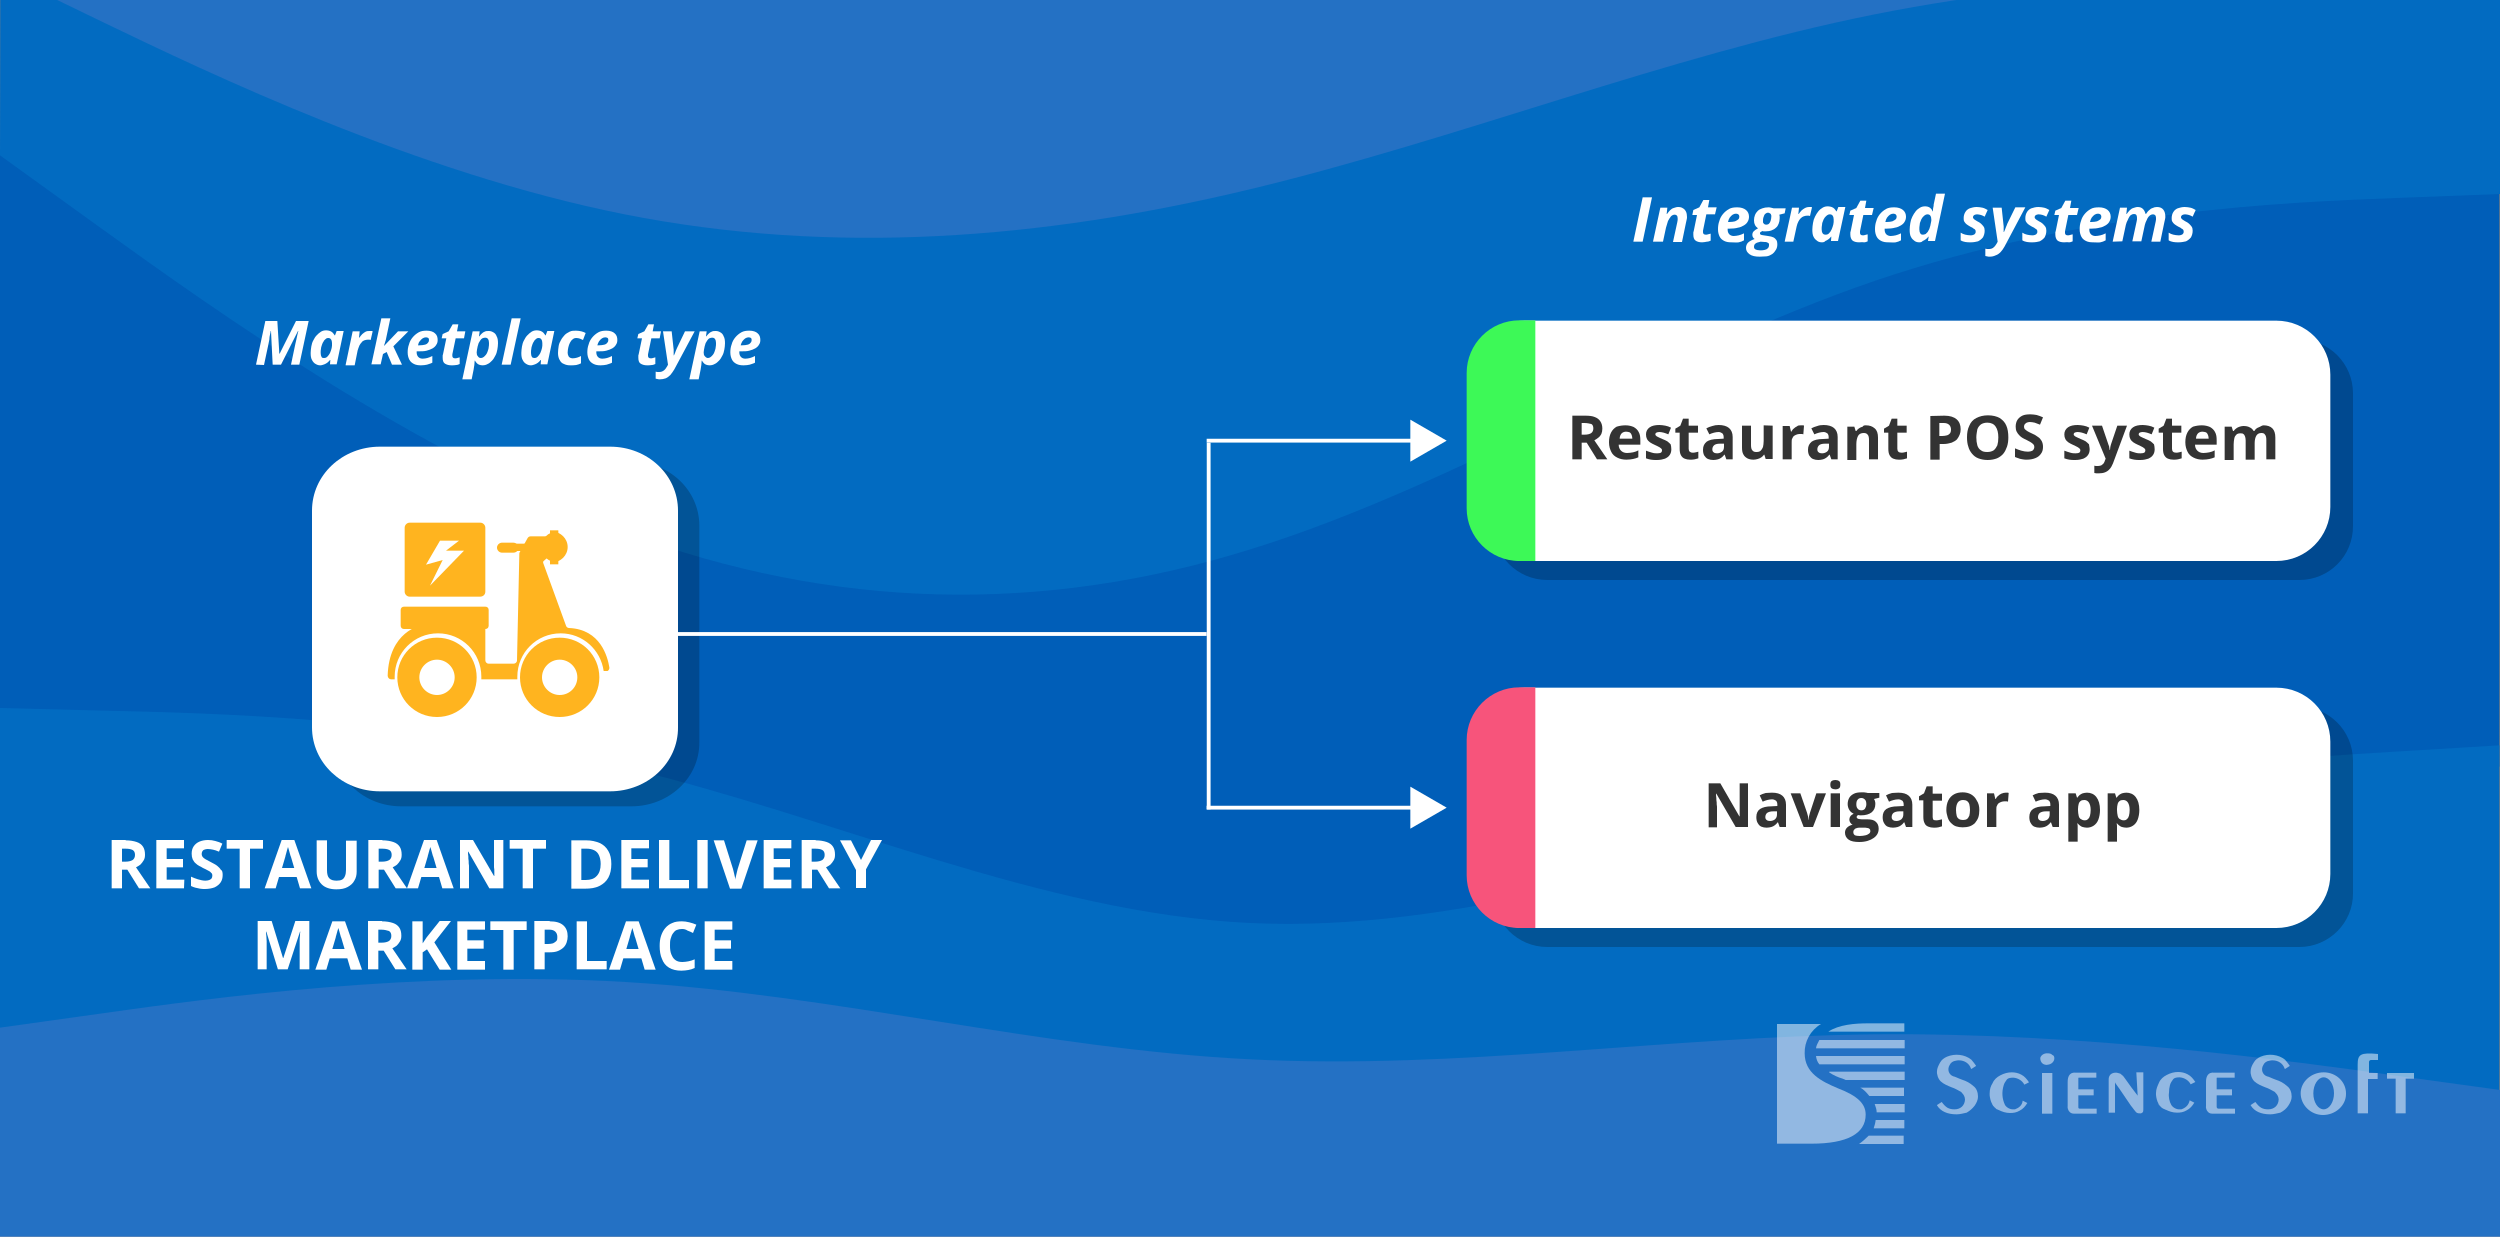 <?xml version="1.0" encoding="utf-8"?>
<!-- Generator: Adobe Illustrator 26.4.1, SVG Export Plug-In . SVG Version: 6.00 Build 0)  -->
<svg version="1.1" id="Layer_1" xmlns="http://www.w3.org/2000/svg" xmlns:xlink="http://www.w3.org/1999/xlink" x="0px" y="0px"
	 viewBox="0 0 750 371" style="enable-background:new 0 0 750 371;" xml:space="preserve">
<rect x="0" y="0" width="750" height="371" fill="#808080" stroke="none"/>
<style type="text/css">
	.st0{clip-path:url(#SVGID_00000122710126409892758810000014515602371397187493_);}
	.st1{fill:#005EB8;}
	.st2{fill:#026BC1;}
	.st3{fill:#2471C4;}
	.st4{opacity:0.5;}
	.st5{fill:#FFFFFF;}
	.st6{opacity:0.22;enable-background:new    ;}
	.st7{fill:#333333;}
	.st8{fill:#3DF957;}
	.st9{fill:#F7547B;}
	.st10{fill:none;stroke:#FFFFFF;stroke-width:1.147;stroke-miterlimit:10;}
	.st11{fill:#FFB41F;}
	.st12{fill:none;}
</style>
<g>
	<g>
		<g>
			<g>
				<g>
					<g>
						<g>
							<g>
								<g>
									<g>
										<g>
											<g>
												<g>
													<defs>
														<rect id="SVGID_1_" width="750" height="371"/>
													</defs>
													<clipPath id="SVGID_00000025438780994404712090000013671078666437731714_">
														<use xlink:href="#SVGID_1_"  style="overflow:visible;"/>
													</clipPath>
													<g style="clip-path:url(#SVGID_00000025438780994404712090000013671078666437731714_);">
														<g id="dark-blue">
															<path class="st1" d="M0,219l31.2,0.6c31.2,0.6,93.7,1.9,156.2,17c62.5,15,125,43.7,187.5,46.7s125-19.5,187.5-32.7
																s125-16.9,156.2-18.7l31.2-1.9V56.7L718.6,58c-31.2,1.2-93.7,3.6-156.2,24.8C500,103.9,437.5,144,375,163.3
																s-125,18.1-187.5-5S62.5,90.1,31.3,67.6L0,45.1V219z"/>
															<path class="st2" d="M0,46.6l31.2,22.5c31.3,22.5,93.8,67.5,156.4,90.7s125,24.5,187.5,5
																c62.5-19.3,124.9-59.3,187.5-80.6s125-23.6,156.2-24.8l31.2-1.2V-12h-31.2c-31.2,0-93.7,0-156.2,12.5
																S437.6,38,375,53s-125,20.1-187.5,7.5S62.5,18.1,31.3,3L0.1-12L0,46.6L0,46.6z"/>
															<path class="st3" d="M0-8.3L31.2,6.8c31.2,15,93.7,45.1,156.2,57.5s125,7.5,187.5-7.5s125-40,187.5-52.5
																s125-12.5,156.2-12.5H750v-77.4H0V-8.3z"/>
															<path class="st2" d="M0,320.8l31.2-4.3c31.2-4.4,93.7-13,156.2-9.3c62.5,3.8,125,20.1,187.5,23.2
																c62.5,3.2,125-6.9,187.5-7.5c62.6-0.6,125,8,156.2,12.4l31.2,4.3v-116l-31.2,1.9c-31.2,1.9-93.7,5.6-156.2,18.7
																s-125,35.7-187.5,32.7s-125-31.8-187.5-46.7c-62.5-15-125-16.3-156.2-17L0,212.4V320.8z"/>
															<path class="st3" d="M0,396h750v-69l-31.2-4.3c-31.2-4.4-93.7-13-156.2-12.4s-125,10.7-187.5,7.5
																c-62.5-3.1-125-19.5-187.5-23.2c-62.6-3.7-125,4.9-156.2,9.3L0,308.3V396L0,396z"/>
														</g>
													</g>
												</g>
											</g>
										</g>
									</g>
								</g>
							</g>
						</g>
					</g>
				</g>
			</g>
		</g>
	</g>
</g>
<g id="sciencesoft-logo_00000059283814030740270230000010934519423394676664_" class="st4">
	<rect x="612.6" y="321.9" class="st5" width="3.1" height="12.2"/>
	<path class="st5" d="M614.4,316c-1-0.1-2,0.4-2.3,1.3c-0.1,0.9,0.4,1.9,1.4,2.1c0.3,0.1,0.6,0.1,0.9,0c1-0.1,1.9-0.9,1.9-1.9
		c0-0.4-0.1-0.9-0.6-1C615.4,316.1,614.8,316,614.4,316L614.4,316z"/>
	<path class="st5" d="M623.5,332v-3.4h4.6v-1.8h-4.6v-3.4c0-0.1,0-0.1,0.3-0.1h5.1v-1.5h-6.1c-0.9-0.1-1.6,0.1-2.1,0.9
		c-0.3,0.5-0.4,1.2-0.4,1.9v7.2c-0.1,0.5,0.1,1.3,0.6,1.8s1,0.5,1.7,0.5h6.4v-1.5h-5C623.5,332.6,623.5,332.4,623.5,332z"/>
	<path class="st5" d="M641.3,328.7L641.3,328.7l-1.9-2.5c-0.9-1.2-1.6-2.3-2.3-3.2c-0.3-0.4-0.6-0.5-1-0.9c-0.4-0.1-0.9-0.3-1.3-0.3
		c-0.6,0-1.1,0.1-1.6,0.5c-0.4,0.4-0.6,0.9-0.6,1.5v10h1.9v-9.1l0,0c0.1,0.3,0.6,0.9,1.3,1.9l3.4,5l1,1.3l0.4,0.5
		c0.1,0.1,0.3,0.4,0.6,0.5s0.4,0.1,0.7,0.1c0.4,0.1,0.7-0.1,1-0.4c0.1-0.3,0.1-0.7,0.1-0.9v-11h-2.1L641.3,328.7z"/>
	<polygon class="st5" points="716.1,321.9 716.1,323.6 718.7,323.6 718.7,334 721.7,334 721.7,323.6 724.2,323.6 724.2,321.9 	"/>
	<path class="st5" d="M665,332v-3.4h4.6v-1.8H665v-3.4c0-0.1,0-0.1,0.3-0.1h5.1v-1.5h-6.1c-0.9-0.1-1.6,0.1-2.1,0.9
		c-0.3,0.5-0.4,1.2-0.4,1.9v7.2c-0.1,0.5,0.1,1.3,0.6,1.8s1,0.5,1.7,0.5h6.4v-1.5h-4.9C665.2,332.6,665,332.4,665,332z"/>
	<path class="st5" d="M654.4,332.8H654c-1,0.1-2.1-0.5-2.6-1.3c-0.6-1-0.9-2.5-0.7-3.7c0-0.9,0.1-1.5,0.3-2.3c0.1-0.5,0.6-1.3,1-1.8
		c0.4-0.4,1.1-0.5,1.9-0.5c1.4,0.1,2.7,0.9,3.3,2.1l1.4-0.7c-0.6-0.9-1.3-1.8-2.3-2.3c-0.9-0.5-1.9-0.7-2.9-0.7
		c-1.1,0-2.3,0.3-3.4,0.9c-1,0.5-1.9,1.3-2.3,2.3c-0.4,0.9-0.9,1.9-0.9,3.1v0.1l0,0v0.4c0,0.1,0,0.1,0,0.1c0.1,0.9,0.3,1.8,0.7,2.5
		l0.1,0.3c0,0.1,0,0.1,0.1,0.1s0.1,0.3,0.3,0.4l0.3,0.3c0,0.1,0.1,0.1,0.1,0.1l0,0c0.1,0.1,0.3,0.3,0.6,0.4c0.1,0.1,0.1,0.1,0.3,0.1
		l0.1,0.1c0.1,0.1,0.1,0.1,0.3,0.1c1,0.5,2.1,0.9,3.4,0.9c1,0,1.9-0.1,2.9-0.7c1-0.5,1.7-1.3,2.3-2.3l-1.4-0.7
		C656.6,331.6,655.6,332.4,654.4,332.8z"/>
	<path class="st5" d="M604.5,332.8h-0.4c-1,0.1-2.1-0.5-2.6-1.3c-0.9-1.9-1-3.9-0.4-5.9c0.1-0.5,0.6-1.3,1-1.8
		c0.4-0.4,1.1-0.5,1.9-0.5c1.4,0.1,2.7,0.9,3.3,2.1l1.4-0.7c-0.6-0.9-1.3-1.8-2.3-2.3c-0.9-0.5-1.9-0.7-2.9-0.7
		c-1.1,0-2.3,0.3-3.4,0.9c-1,0.5-1.9,1.3-2.3,2.3c-0.6,0.9-0.9,1.9-0.9,3.1v0.1l0,0v0.5c0.1,0.9,0.3,1.8,0.7,2.5
		c0.1,0.1,0.1,0.1,0.1,0.3c0.1,0.1,0.1,0.1,0.1,0.1c0.1,0.1,0.1,0.3,0.3,0.4s0.1,0.3,0.3,0.3c0,0.1,0.1,0.1,0.1,0.1l0,0
		c0.1,0.1,0.3,0.3,0.4,0.4c0.1,0.1,0.1,0.1,0.3,0.1l0.1,0.1l0.3,0.1c1,0.5,2.1,0.9,3.4,0.9c1,0,1.9-0.1,2.9-0.7
		c1-0.5,1.7-1.3,2.3-2.3l-1.4-0.7C606.7,331.6,605.6,332.4,604.5,332.8z"/>
	<path class="st5" d="M697.1,321.7c-3.7,0-6.9,2.8-6.9,6.3s3,6.5,6.7,6.5s6.9-2.8,6.9-6.3V328C703.8,324.5,700.8,321.7,697.1,321.7
		C697.2,321.7,697.2,321.7,697.1,321.7L697.1,321.7z M697.1,332.8c-1.7,0-3.1-2.1-3.1-4.8c0-2.6,1.4-4.8,3.1-4.8
		c1.7,0,3.1,2.1,3.1,4.8C700.2,330.6,698.8,332.8,697.1,332.8z"/>
	<path class="st5" d="M710.7,321.9v-3.4c0.1-0.3,0.3-0.5,0.6-0.5h2.1v-1.8l0,0c-5.3-0.5-6.1,0.1-6.1,3.2V334h3.1v-10.3h2.9v-1.8
		L710.7,321.9L710.7,321.9L710.7,321.9z"/>
	<path class="st5" d="M592.4,331.7c0.6-0.9,1-1.8,1-2.7c0-1.2-0.4-2.5-1.4-3.2c-1-0.9-2.1-1.5-3.4-1.9c-1.4-0.5-2-0.9-2.6-1
		c-1.4-0.5-1.9-2.1-1.1-3.4c0.3-0.7,1-1.2,1.9-1.3c0.3-0.1,0.6-0.1,0.9-0.1c1.6,0,3.1,0.9,3.6,2.5l0.1,0.1l1.4-0.9v-0.1
		c-0.3-0.5-0.9-1.2-1.4-1.8c-2-1.6-4.9-1.9-7.3-0.9c-0.9,0.4-1.6,0.9-2.1,1.8s-0.9,1.8-0.9,2.5c-0.1,1,0.3,2.3,1.1,3.1
		c1,0.9,2.1,1.3,3.3,1.8c1,0.3,1.9,0.9,2.7,1.3c0.1,0.1,0.3,0.1,0.3,0.3c0.6,0.5,1,1.3,1,2.1c-0.1,1.8-1.4,2.9-3.1,2.9h-0.1
		c-0.7,0-1.4-0.1-2.1-0.5c-0.6-0.4-1.1-0.9-1.6-1.6l-0.1-0.1l-1.4,0.9v0.1c1.1,1.8,3.1,2.7,5.9,2.7c1,0,2-0.3,3-0.5
		C591,333.2,591.7,332.6,592.4,331.7z"/>
	<path class="st5" d="M686.5,331.7c0.6-0.9,1-1.8,1-2.7c0-1.2-0.4-2.5-1.4-3.2c-1-0.9-2.1-1.5-3.4-1.9c-1.4-0.5-2-0.9-2.6-1
		c-1.4-0.5-1.9-2.1-1.1-3.4c0.3-0.7,1-1.2,1.9-1.3c0.3-0.1,0.6-0.1,0.9-0.1c1.6,0,3.1,0.9,3.6,2.5l0.1,0.1l1.4-0.9v-0.1
		c-0.3-0.5-0.9-1.2-1.4-1.8c-2-1.6-4.9-1.9-7.3-0.9c-0.9,0.4-1.6,0.9-2.1,1.8c-0.6,0.9-0.9,1.8-0.9,2.5c-0.1,1,0.3,2.3,1.1,3.1
		c1,0.9,2.1,1.3,3.3,1.8c1,0.3,1.9,0.9,2.7,1.3c0.1,0.1,0.3,0.1,0.3,0.3c0.6,0.5,1,1.3,1,2.1c-0.1,1.8-1.4,2.9-3.1,2.9h-0.1
		c-0.7,0-1.4-0.1-2.1-0.5c-0.6-0.4-1.1-0.9-1.6-1.6l-0.1-0.1l-1.4,0.9v0.1c1.1,1.8,3.1,2.7,5.9,2.7c1,0,2-0.3,3-0.5
		C685.2,333.2,685.9,332.6,686.5,331.7z"/>
	<path class="st5" d="M559.7,334.4c0-3.2-2.3-5.6-8.3-7.9c-5-2.1-10-4.6-10-10.5c-0.1-3.5,1.7-6.9,4.9-8.8h-13.2v35.9h10.4
		C554.1,343.1,559.7,340.1,559.7,334.4z"/>
	<path class="st5" d="M562.4,331.2c0.3,0.9,0.6,1.6,0.6,2.5h8.4v-2.5H562.4z"/>
	<path class="st5" d="M558.1,326.3c1,0.5,1.9,1.5,2.7,2.5h10.4v-2.5H558.1z"/>
	<path class="st5" d="M571.3,336h-8.6c-0.1,0.9-0.3,1.6-0.6,2.5h9.2L571.3,336L571.3,336z"/>
	<path class="st5" d="M571.3,309.5V307h-10.8c-4.1,0-8.9,0.4-12,2.5H571.3z"/>
	<path class="st5" d="M560.6,340.7c-0.9,0.9-1.9,1.8-2.9,2.5h13.4v-2.5H560.6z"/>
	<path class="st5" d="M545.8,312c-0.4,0.9-0.9,1.5-1,2.5h26.6V312H545.8z"/>
	<path class="st5" d="M548.7,321.7c1.4,0.9,2.7,1.5,4.1,1.9l0.9,0.4h17.7v-2.5h-22.6v0.2H548.7z"/>
	<path class="st5" d="M544.8,316.8c0.1,0.9,0.4,1.8,1,2.5h25.6v-2.5H544.8z"/>
</g>
<g>
	<path class="st5" d="M490,72.5l2.8-13.3h2.8l-2.8,13.3H490z"/>
	<path class="st5" d="M495.9,72.5l2.2-10.2h2.1l-0.2,1.9h0.1c0.3-0.4,0.6-0.8,0.9-1.1s0.7-0.6,1.1-0.7s0.8-0.3,1.3-0.3
		c0.6,0,1.1,0.1,1.5,0.4c0.4,0.2,0.7,0.6,0.9,1s0.3,1,0.3,1.6c0,0.2,0,0.5-0.1,0.8s-0.1,0.6-0.2,0.9l-1.2,5.8h-2.7l1.3-6
		c0-0.2,0.1-0.4,0.1-0.6s0-0.3,0-0.5c0-0.4-0.1-0.7-0.2-0.8c-0.2-0.2-0.4-0.3-0.7-0.3c-0.4,0-0.8,0.2-1.1,0.5
		c-0.3,0.4-0.6,0.8-0.9,1.4c-0.2,0.6-0.4,1.3-0.6,2l-0.9,4.2H495.9z"/>
	<path class="st5" d="M510.6,72.7c-0.8,0-1.5-0.2-1.9-0.5c-0.5-0.3-0.7-1-0.7-1.8c0-0.1,0-0.3,0-0.5s0-0.4,0.1-0.5l1-4.9h-1.4
		L508,63l1.8-0.8L511,60h1.8l-0.4,2.2h2.6l-0.5,2.1h-2.6l-1,4.9c0,0.1,0,0.2,0,0.3c0,0.1,0,0.2,0,0.2c0,0.2,0.1,0.4,0.2,0.5
		s0.3,0.2,0.6,0.2c0.2,0,0.5,0,0.7-0.1s0.5-0.1,0.8-0.2v2.1c-0.3,0.1-0.6,0.3-1.1,0.3C511.5,72.6,511.1,72.7,510.6,72.7z"/>
	<path class="st5" d="M519.4,72.7c-0.8,0-1.5-0.1-2.1-0.4s-1.1-0.7-1.4-1.3c-0.3-0.6-0.5-1.3-0.5-2.2c0-0.9,0.1-1.7,0.4-2.5
		c0.2-0.8,0.6-1.5,1.1-2.1s1.1-1.1,1.8-1.5s1.5-0.5,2.5-0.5c1.1,0,2,0.3,2.6,0.8s0.9,1.2,0.9,2c0,0.5-0.1,1-0.4,1.5
		c-0.2,0.4-0.6,0.8-1.1,1.1c-0.5,0.3-1.1,0.6-1.8,0.7c-0.7,0.2-1.6,0.3-2.6,0.3h-0.5c0,0.1,0,0.1,0,0.2s0,0.1,0,0.2
		c0,0.5,0.2,1,0.5,1.3s0.8,0.5,1.3,0.5s1-0.1,1.5-0.2s1-0.3,1.6-0.6v2.1c-0.5,0.3-1.1,0.5-1.6,0.6S520.1,72.7,519.4,72.7z
		 M518.4,66.6h0.4c0.7,0,1.3-0.1,1.7-0.2c0.4-0.2,0.8-0.4,1-0.6s0.3-0.5,0.3-0.8s-0.1-0.5-0.3-0.7c-0.2-0.1-0.4-0.2-0.7-0.2
		s-0.7,0.1-1,0.3s-0.6,0.5-0.9,0.9C518.7,65.6,518.5,66.1,518.4,66.6z"/>
	<path class="st5" d="M527.9,77c-1.3,0-2.3-0.2-3-0.7s-1.1-1.1-1.1-1.9c0-0.6,0.2-1.2,0.6-1.6c0.4-0.4,1.1-0.8,2-1.1
		c-0.2-0.1-0.4-0.3-0.5-0.5s-0.2-0.4-0.2-0.7c0-0.4,0.1-0.8,0.4-1.1s0.7-0.6,1.3-0.9c-0.4-0.3-0.7-0.6-0.9-1s-0.3-0.8-0.3-1.4
		s0.1-1.1,0.3-1.6s0.5-0.9,0.8-1.2c0.4-0.4,0.8-0.6,1.4-0.8s1.1-0.3,1.8-0.3c0.2,0,0.5,0,0.8,0.1s0.5,0.1,0.8,0.2h3.6l-0.3,1.5
		l-1.6,0.4c0,0.2,0.1,0.3,0.1,0.5s0,0.4,0,0.6c0,0.6-0.1,1.1-0.3,1.6s-0.4,0.9-0.8,1.2c-0.4,0.4-0.8,0.6-1.3,0.8
		c-0.5,0.2-1.1,0.3-1.8,0.3c-0.2,0-0.3,0-0.5,0s-0.3,0-0.4-0.1c-0.3,0.1-0.4,0.2-0.6,0.3S528,69.9,528,70s0,0.3,0.1,0.3
		c0.1,0.1,0.2,0.1,0.4,0.2c0.2,0,0.4,0.1,0.6,0.1l1.3,0.2c0.7,0.1,1.2,0.2,1.6,0.4c0.4,0.2,0.7,0.5,0.9,0.8s0.3,0.7,0.3,1.2
		c0,0.7-0.1,1.2-0.4,1.7c-0.3,0.5-0.6,0.9-1.1,1.3c-0.5,0.3-1,0.6-1.7,0.7C529.5,76.9,528.7,77,527.9,77z M528,75.1
		c0.5,0,0.9,0,1.3-0.1c0.4-0.1,0.7-0.2,0.9-0.4c0.2-0.1,0.3-0.3,0.4-0.5c0.1-0.2,0.1-0.4,0.1-0.6c0-0.1,0-0.2,0-0.3
		c0-0.1-0.1-0.1-0.1-0.2c-0.1-0.1-0.3-0.2-0.5-0.3c-0.2-0.1-0.4-0.1-0.7-0.1l-1.2-0.1c-0.4,0.1-0.8,0.2-1.1,0.3
		c-0.3,0.1-0.5,0.3-0.7,0.5c-0.1,0.2-0.2,0.4-0.2,0.7c0,0.4,0.1,0.6,0.4,0.8C527,75,527.5,75.1,528,75.1z M529.9,67.4
		c0.3,0,0.6-0.1,0.8-0.3c0.2-0.2,0.4-0.5,0.5-0.9s0.2-0.8,0.2-1.3c0-0.2,0-0.4-0.1-0.5c0-0.1-0.1-0.3-0.2-0.3
		c-0.1-0.1-0.2-0.1-0.3-0.2c-0.1,0-0.2-0.1-0.4-0.1s-0.5,0.1-0.6,0.2c-0.2,0.1-0.4,0.3-0.5,0.5s-0.2,0.5-0.3,0.8s-0.1,0.6-0.1,1
		c0,0.1,0,0.2,0,0.3s0,0.2,0.1,0.3C529.2,67.2,529.4,67.4,529.9,67.4z"/>
	<path class="st5" d="M535.4,72.5l2.2-10.2h2.1l-0.2,1.9h0.1c0.3-0.4,0.6-0.8,0.9-1.1c0.3-0.3,0.7-0.5,1-0.7
		c0.4-0.2,0.8-0.3,1.2-0.3c0.1,0,0.3,0,0.5,0s0.3,0,0.4,0.1l-0.6,2.6c-0.1,0-0.2-0.1-0.4-0.1s-0.3,0-0.5,0c-0.3,0-0.7,0.1-1,0.2
		s-0.6,0.3-0.9,0.6s-0.5,0.6-0.7,1s-0.4,0.9-0.5,1.4l-1,4.6C538,72.5,535.4,72.5,535.4,72.5z"/>
	<path class="st5" d="M546.6,72.7c-0.5,0-1-0.1-1.4-0.4s-0.8-0.6-1.1-1.2c-0.3-0.5-0.4-1.3-0.4-2.2c0-0.7,0.1-1.3,0.2-2
		c0.1-0.7,0.3-1.3,0.6-1.9s0.6-1.1,1-1.6s0.8-0.8,1.3-1.1s1-0.4,1.6-0.4c0.4,0,0.8,0.1,1.1,0.2c0.3,0.1,0.6,0.3,0.8,0.5
		s0.4,0.5,0.6,0.8h0.1l0.5-1.3h2.1l-2.2,10.2h-2.1l0.1-1.3h-0.1c-0.2,0.3-0.5,0.6-0.8,0.8c-0.3,0.2-0.6,0.4-0.9,0.5
		C547.4,72.6,547,72.7,546.6,72.7z M547.7,70.4c0.4,0,0.7-0.1,1-0.4s0.6-0.7,0.8-1.2s0.4-1,0.5-1.5c0-0.2,0.1-0.5,0.1-0.7
		s0-0.5,0-0.8c0-0.4-0.1-0.8-0.3-1.1c-0.2-0.3-0.5-0.4-0.9-0.4c-0.3,0-0.5,0.1-0.8,0.3c-0.2,0.2-0.5,0.4-0.7,0.7
		c-0.2,0.3-0.4,0.6-0.5,1c-0.2,0.4-0.3,0.8-0.3,1.2c-0.1,0.4-0.1,0.9-0.1,1.3c0,0.5,0.1,0.9,0.3,1.2C547,70.3,547.3,70.4,547.7,70.4
		z"/>
	<path class="st5" d="M557.7,72.7c-0.8,0-1.5-0.2-1.9-0.5s-0.7-1-0.7-1.8c0-0.1,0-0.3,0-0.5s0-0.4,0.1-0.5l1-4.9h-1.4l0.3-1.3
		l1.8-0.8l1.2-2.2h1.8l-0.4,2.2h2.6l-0.5,2.1H559l-1,4.9c0,0.1,0,0.2,0,0.3c0,0.1,0,0.2,0,0.2c0,0.2,0.1,0.4,0.2,0.5
		s0.3,0.2,0.6,0.2c0.2,0,0.5,0,0.7-0.1s0.5-0.1,0.8-0.2v2.1c-0.3,0.1-0.6,0.3-1.1,0.3C558.7,72.6,558.2,72.7,557.7,72.7z"/>
	<path class="st5" d="M566.5,72.7c-0.8,0-1.5-0.1-2.1-0.4s-1.1-0.7-1.4-1.3c-0.3-0.6-0.5-1.3-0.5-2.2c0-0.9,0.1-1.7,0.4-2.5
		c0.2-0.8,0.6-1.5,1.1-2.1s1.1-1.1,1.8-1.5s1.5-0.5,2.5-0.5c1.1,0,2,0.3,2.6,0.8s0.9,1.2,0.9,2c0,0.5-0.1,1-0.4,1.5
		c-0.2,0.4-0.6,0.8-1.1,1.1c-0.5,0.3-1.1,0.6-1.8,0.7c-0.7,0.2-1.6,0.3-2.6,0.3h-0.5c0,0.1,0,0.1,0,0.2s0,0.1,0,0.2
		c0,0.5,0.2,1,0.5,1.3s0.8,0.5,1.3,0.5s1-0.1,1.5-0.2c0.4-0.1,1-0.3,1.6-0.6v2.1c-0.5,0.3-1.1,0.5-1.6,0.6S567.2,72.7,566.5,72.7z
		 M565.6,66.6h0.4c0.7,0,1.3-0.1,1.7-0.2c0.4-0.2,0.8-0.4,1-0.6s0.3-0.5,0.3-0.8s-0.1-0.5-0.3-0.7c-0.2-0.1-0.4-0.2-0.7-0.2
		s-0.7,0.1-1,0.3c-0.3,0.2-0.6,0.5-0.9,0.9C565.9,65.6,565.7,66.1,565.6,66.6z"/>
	<path class="st5" d="M575.8,72.7c-0.5,0-1-0.1-1.4-0.4s-0.8-0.6-1.1-1.2c-0.3-0.5-0.4-1.3-0.4-2.2c0-0.7,0.1-1.3,0.2-2
		c0.1-0.7,0.3-1.3,0.6-1.9s0.6-1.1,1-1.6s0.8-0.8,1.3-1.1s1-0.4,1.6-0.4c0.4,0,0.8,0.1,1,0.2c0.3,0.1,0.5,0.3,0.7,0.5
		s0.4,0.5,0.5,0.8h0.1c0,0,0-0.2,0-0.4s0-0.5,0.1-0.8s0.1-0.6,0.1-0.8l0.7-3.3h2.7l-3,14.2h-2.1l0.2-1.3h-0.1
		c-0.2,0.3-0.5,0.6-0.8,0.8c-0.3,0.2-0.6,0.4-0.9,0.5C576.6,72.6,576.2,72.7,575.8,72.7z M576.9,70.4c0.3,0,0.5-0.1,0.8-0.2
		c0.2-0.2,0.4-0.4,0.6-0.6c0.2-0.3,0.3-0.5,0.5-0.9c0.1-0.3,0.2-0.7,0.3-1s0.1-0.7,0.2-1s0.1-0.6,0.1-0.8c0-0.5-0.1-0.9-0.3-1.2
		c-0.2-0.3-0.5-0.4-0.9-0.4c-0.3,0-0.5,0.1-0.8,0.3c-0.2,0.2-0.5,0.4-0.7,0.7c-0.2,0.3-0.4,0.6-0.5,1c-0.2,0.4-0.3,0.8-0.3,1.2
		c-0.1,0.4-0.1,0.9-0.1,1.3c0,0.5,0.1,0.9,0.3,1.2C576.2,70.3,576.5,70.4,576.9,70.4z"/>
	<path class="st5" d="M591.3,72.7c-0.7,0-1.2,0-1.7-0.1s-0.9-0.2-1.4-0.5v-2.3c0.5,0.3,0.9,0.5,1.4,0.6s1,0.2,1.5,0.2
		c0.3,0,0.6,0,0.8-0.1c0.3-0.1,0.5-0.2,0.6-0.4c0.2-0.2,0.2-0.4,0.2-0.6s0-0.3-0.1-0.5c-0.1-0.1-0.2-0.3-0.5-0.4
		c-0.2-0.2-0.5-0.4-1-0.6c-0.4-0.2-0.8-0.5-1.1-0.7s-0.5-0.5-0.7-0.8s-0.2-0.7-0.2-1.1c0-0.7,0.2-1.3,0.5-1.8
		c0.3-0.5,0.8-0.9,1.3-1.1c0.6-0.2,1.3-0.4,2.1-0.4c0.6,0,1.2,0.1,1.7,0.2c0.5,0.1,1.1,0.4,1.6,0.7l-0.9,2c-0.4-0.2-0.7-0.4-1.1-0.5
		c-0.4-0.1-0.8-0.2-1.2-0.2c-0.3,0-0.6,0.1-0.8,0.2s-0.4,0.4-0.4,0.6s0,0.3,0.1,0.4s0.2,0.3,0.4,0.4s0.5,0.3,0.8,0.5
		c0.4,0.2,0.8,0.4,1.1,0.7c0.3,0.3,0.6,0.6,0.8,0.9s0.3,0.7,0.3,1.2c0,0.8-0.2,1.4-0.5,2c-0.4,0.5-0.9,0.9-1.5,1.2
		C592.9,72.5,592.2,72.7,591.3,72.7z"/>
	<path class="st5" d="M596.9,77c-0.3,0-0.6,0-0.8-0.1c-0.2,0-0.4-0.1-0.5-0.1v-2.2c0.2,0,0.3,0.1,0.5,0.1s0.4,0,0.6,0
		c0.6,0,1.1-0.2,1.4-0.5c0.4-0.3,0.7-0.8,1-1.3l0.2-0.4l-1.5-10.2h2.7L601,67c0,0.3,0.1,0.6,0.1,0.9s0,0.6,0,0.9s0,0.6,0,0.8h0.1
		c0.1-0.2,0.2-0.4,0.3-0.7c0.1-0.3,0.2-0.5,0.3-0.8s0.3-0.6,0.4-1l2.4-4.9h3l-6.2,11.7c-0.4,0.7-0.8,1.3-1.2,1.7
		c-0.5,0.5-0.9,0.8-1.5,1C598.1,76.9,597.5,77,596.9,77z"/>
	<path class="st5" d="M609.8,72.7c-0.7,0-1.2,0-1.7-0.1s-0.9-0.2-1.4-0.5v-2.3c0.5,0.3,0.9,0.5,1.4,0.6s1,0.2,1.5,0.2
		c0.3,0,0.6,0,0.8-0.1c0.3-0.1,0.5-0.2,0.6-0.4c0.2-0.2,0.2-0.4,0.2-0.6s0-0.3-0.1-0.5c-0.1-0.1-0.2-0.3-0.5-0.4
		c-0.2-0.2-0.5-0.4-1-0.6c-0.4-0.2-0.8-0.5-1.1-0.7s-0.5-0.5-0.7-0.8s-0.2-0.7-0.2-1.1c0-0.7,0.2-1.3,0.5-1.8
		c0.3-0.5,0.8-0.9,1.3-1.1c0.6-0.2,1.3-0.4,2.1-0.4c0.6,0,1.2,0.1,1.7,0.2c0.5,0.1,1.1,0.4,1.6,0.7l-0.9,2c-0.4-0.2-0.7-0.4-1.1-0.5
		c-0.4-0.1-0.8-0.2-1.2-0.2c-0.3,0-0.6,0.1-0.8,0.2s-0.4,0.4-0.4,0.6s0,0.3,0.1,0.4s0.2,0.3,0.4,0.4s0.5,0.3,0.8,0.5
		c0.4,0.2,0.8,0.4,1.1,0.7c0.3,0.3,0.6,0.6,0.8,0.9s0.3,0.7,0.3,1.2c0,0.8-0.2,1.4-0.5,2c-0.4,0.5-0.9,0.9-1.5,1.2
		C611.5,72.5,610.7,72.7,609.8,72.7z"/>
	<path class="st5" d="M619.2,72.7c-0.8,0-1.5-0.2-1.9-0.5s-0.7-1-0.7-1.8c0-0.1,0-0.3,0-0.5s0-0.4,0.1-0.5l1-4.9h-1.4l0.3-1.3
		l1.8-0.8l1.2-2.2h1.8l-0.4,2.2h2.6l-0.5,2.1h-2.6l-1,4.9c0,0.1,0,0.2,0,0.3c0,0.1,0,0.2,0,0.2c0,0.2,0.1,0.4,0.2,0.5
		s0.3,0.2,0.6,0.2c0.2,0,0.5,0,0.7-0.1s0.5-0.1,0.8-0.2v2.1c-0.3,0.1-0.6,0.3-1.1,0.3C620.1,72.6,619.7,72.7,619.2,72.7z"/>
	<path class="st5" d="M627.9,72.7c-0.8,0-1.5-0.1-2.1-0.4s-1.1-0.7-1.4-1.3c-0.3-0.6-0.5-1.3-0.5-2.2c0-0.9,0.1-1.7,0.4-2.5
		c0.2-0.8,0.6-1.5,1.1-2.1s1.1-1.1,1.8-1.5s1.5-0.5,2.5-0.5c1.1,0,2,0.3,2.6,0.8s0.9,1.2,0.9,2c0,0.5-0.1,1-0.4,1.5
		c-0.2,0.4-0.6,0.8-1.1,1.1c-0.5,0.3-1.1,0.6-1.8,0.7c-0.7,0.2-1.6,0.3-2.6,0.3h-0.5c0,0.1,0,0.1,0,0.2s0,0.1,0,0.2
		c0,0.5,0.2,1,0.5,1.3s0.8,0.5,1.3,0.5s1-0.1,1.5-0.2s1-0.3,1.6-0.6v2.1c-0.5,0.3-1.1,0.5-1.6,0.6S628.7,72.7,627.9,72.7z M627,66.6
		h0.4c0.7,0,1.3-0.1,1.7-0.2c0.4-0.2,0.8-0.4,1-0.6s0.3-0.5,0.3-0.8s-0.1-0.5-0.3-0.7c-0.2-0.1-0.4-0.2-0.7-0.2s-0.7,0.1-1,0.3
		c-0.3,0.2-0.6,0.5-0.9,0.9C627.3,65.6,627.1,66.1,627,66.6z"/>
	<path class="st5" d="M633.8,72.5l2.2-10.2h2.1l-0.2,1.9h0.1c0.3-0.4,0.6-0.8,0.9-1.1c0.3-0.3,0.7-0.6,1.1-0.7s0.8-0.3,1.3-0.3
		c0.7,0,1.2,0.2,1.6,0.6s0.6,0.9,0.8,1.5h0.1c0.3-0.4,0.5-0.8,0.9-1.1c0.3-0.3,0.7-0.6,1.1-0.7c0.4-0.2,0.8-0.3,1.3-0.3
		c0.9,0,1.5,0.3,1.9,0.8s0.6,1.2,0.6,2.1c0,0.2,0,0.5-0.1,0.8s-0.1,0.6-0.2,0.9l-1.2,5.8h-2.7l1.3-6c0-0.2,0.1-0.4,0.1-0.6
		s0-0.3,0-0.5c0-0.4-0.1-0.7-0.2-0.8c-0.2-0.2-0.4-0.3-0.7-0.3s-0.6,0.1-0.9,0.3c-0.3,0.2-0.5,0.5-0.7,0.8c-0.2,0.4-0.4,0.8-0.6,1.3
		s-0.3,1-0.4,1.5l-0.9,4.2h-2.7l1.3-6c0-0.2,0.1-0.4,0.1-0.6s0-0.3,0-0.5c0-0.4-0.1-0.7-0.2-0.8c-0.1-0.2-0.4-0.3-0.7-0.3
		s-0.6,0.1-0.9,0.3c-0.3,0.2-0.5,0.5-0.7,0.9s-0.4,0.8-0.6,1.3c-0.2,0.5-0.3,1-0.4,1.5l-0.9,4.2L633.8,72.5L633.8,72.5z"/>
	<path class="st5" d="M653.7,72.7c-0.7,0-1.2,0-1.7-0.1s-0.9-0.2-1.4-0.5v-2.3c0.5,0.3,0.9,0.5,1.4,0.6s1,0.2,1.5,0.2
		c0.3,0,0.6,0,0.8-0.1c0.3-0.1,0.5-0.2,0.6-0.4c0.2-0.2,0.2-0.4,0.2-0.6s0-0.3-0.1-0.5c-0.1-0.1-0.2-0.3-0.5-0.4
		c-0.2-0.2-0.5-0.4-1-0.6c-0.4-0.2-0.8-0.5-1.1-0.7s-0.5-0.5-0.7-0.8s-0.2-0.7-0.2-1.1c0-0.7,0.2-1.3,0.5-1.8
		c0.3-0.5,0.8-0.9,1.3-1.1c0.6-0.2,1.3-0.4,2.1-0.4c0.6,0,1.2,0.1,1.7,0.2s1.1,0.4,1.6,0.7l-0.9,2c-0.4-0.2-0.7-0.4-1.1-0.5
		c-0.4-0.1-0.8-0.2-1.2-0.2c-0.3,0-0.6,0.1-0.8,0.2s-0.4,0.4-0.4,0.6s0,0.3,0.1,0.4s0.2,0.3,0.4,0.4s0.5,0.3,0.8,0.5
		c0.4,0.2,0.8,0.4,1.1,0.7c0.3,0.3,0.6,0.6,0.8,0.9s0.3,0.7,0.3,1.2c0,0.8-0.2,1.4-0.5,2c-0.4,0.5-0.9,0.9-1.5,1.2
		C655.3,72.5,654.5,72.7,653.7,72.7z"/>
</g>
<path class="st6" d="M189.4,241.9h-69c-11.4,0-20.4-8.6-20.4-19.2v-65c0-10.7,9.1-19.2,20.4-19.2h69c11.4,0,20.4,8.6,20.4,19.2v65
	C209.9,233.3,200.7,241.9,189.4,241.9z"/>
<path class="st5" d="M183,237.4h-69c-11.4,0-20.4-8.6-20.4-19.2v-65c0-10.7,9.1-19.2,20.4-19.2h69c11.4,0,20.4,8.6,20.4,19.2v65
	C203.5,228.8,194.3,237.4,183,237.4z"/>
<g>
	<path class="st5" d="M37.7,252.1c1.3,0,2.4,0.2,3.3,0.5s1.5,0.8,1.9,1.4c0.4,0.6,0.6,1.4,0.6,2.4c0,0.7-0.1,1.2-0.4,1.7
		c-0.3,0.5-0.6,0.9-1,1.3c-0.4,0.3-0.9,0.6-1.3,0.8l4.3,6.3h-3.4l-3.5-5.6h-1.6v5.6h-3.1V252h4.2V252.1z M37.5,254.6h-0.9v3.9h1
		c1,0,1.7-0.2,2.2-0.5c0.4-0.3,0.7-0.8,0.7-1.5c0-0.7-0.2-1.2-0.7-1.5C39.2,254.7,38.5,254.6,37.5,254.6z"/>
	<path class="st5" d="M55.2,266.5h-8.3V252h8.3v2.5H50v3.2h4.9v2.5H50v3.7h5.3L55.2,266.5L55.2,266.5z"/>
	<path class="st5" d="M66.8,262.5c0,0.9-0.2,1.6-0.6,2.2s-1,1.1-1.8,1.5c-0.8,0.3-1.8,0.5-2.9,0.5c-0.5,0-1,0-1.5-0.1
		s-0.9-0.2-1.4-0.3c-0.4-0.1-0.9-0.3-1.3-0.5V263c0.7,0.3,1.4,0.6,2.1,0.8c0.7,0.2,1.5,0.4,2.2,0.4c0.5,0,0.9-0.1,1.2-0.2
		s0.5-0.3,0.7-0.5c0.1-0.2,0.2-0.5,0.2-0.8c0-0.4-0.1-0.7-0.4-0.9c-0.2-0.3-0.6-0.5-1-0.7s-0.9-0.5-1.4-0.7
		c-0.3-0.2-0.7-0.4-1.1-0.6c-0.4-0.2-0.8-0.5-1.1-0.8c-0.4-0.3-0.6-0.7-0.9-1.2c-0.2-0.5-0.3-1-0.3-1.7c0-0.9,0.2-1.6,0.6-2.2
		c0.4-0.6,1-1.1,1.7-1.4c0.7-0.3,1.6-0.5,2.6-0.5c0.8,0,1.5,0.1,2.2,0.3c0.7,0.2,1.4,0.4,2.1,0.8l-1,2.4c-0.7-0.3-1.3-0.5-1.8-0.6
		c-0.5-0.1-1.1-0.2-1.6-0.2c-0.4,0-0.7,0.1-1,0.2c-0.3,0.1-0.5,0.3-0.6,0.5s-0.2,0.5-0.2,0.8c0,0.3,0.1,0.6,0.3,0.9
		c0.2,0.2,0.5,0.5,0.9,0.7s0.9,0.5,1.5,0.8c0.7,0.4,1.4,0.7,1.9,1.1s0.9,0.8,1.2,1.3C66.7,261.1,66.8,261.8,66.8,262.5z"/>
	<path class="st5" d="M75,266.5h-3.1v-11.9H68V252h10.9v2.6H75V266.5z"/>
	<path class="st5" d="M90,266.5l-1-3.4h-5.3l-1,3.4h-3.3l5.1-14.5h3.8l5.1,14.5H90z M88.3,260.5l-1-3.4c-0.1-0.2-0.2-0.5-0.3-0.9
		c-0.1-0.4-0.2-0.7-0.3-1.1c-0.1-0.4-0.2-0.7-0.3-1c-0.1,0.3-0.2,0.6-0.3,1c-0.1,0.4-0.2,0.8-0.3,1.1c-0.1,0.4-0.2,0.6-0.2,0.8
		l-1,3.4h3.7V260.5z"/>
	<path class="st5" d="M107,252.1v9.4c0,1-0.2,1.9-0.7,2.7c-0.4,0.8-1.1,1.4-2,1.9s-2,0.7-3.4,0.7c-1.9,0-3.4-0.5-4.4-1.5
		S95,263,95,261.4v-9.3h3.1v8.9c0,1.2,0.2,2,0.7,2.5s1.2,0.7,2.2,0.7c0.7,0,1.2-0.1,1.6-0.3c0.4-0.2,0.7-0.6,0.9-1.1
		c0.2-0.5,0.3-1.1,0.3-1.8v-8.8h3.2V252.1z"/>
	<path class="st5" d="M114.7,252.1c1.3,0,2.4,0.2,3.3,0.5s1.5,0.8,1.9,1.4c0.4,0.6,0.6,1.4,0.6,2.4c0,0.7-0.1,1.2-0.4,1.7
		s-0.6,0.9-1,1.3c-0.4,0.3-0.9,0.6-1.3,0.8l4.3,6.3h-3.4l-3.5-5.6h-1.6v5.6h-3.1V252h4.2V252.1z M114.5,254.6h-0.9v3.9h1
		c1,0,1.7-0.2,2.2-0.5c0.4-0.3,0.7-0.8,0.7-1.5c0-0.7-0.2-1.2-0.7-1.5C116.2,254.7,115.5,254.6,114.5,254.6z"/>
	<path class="st5" d="M132.7,266.5l-1-3.4h-5.3l-1,3.4h-3.3l5.1-14.5h3.8l5.1,14.5H132.7z M131,260.5l-1-3.4
		c-0.1-0.2-0.2-0.5-0.3-0.9s-0.2-0.7-0.3-1.1c-0.1-0.4-0.2-0.7-0.3-1c-0.1,0.3-0.2,0.6-0.3,1s-0.2,0.8-0.3,1.1
		c-0.1,0.4-0.2,0.6-0.2,0.8l-1,3.4h3.7V260.5z"/>
	<path class="st5" d="M150.7,266.5h-3.9l-6.3-11h-0.1c0,0.5,0,0.9,0.1,1.4c0,0.5,0,0.9,0.1,1.4c0,0.5,0,0.9,0.1,1.4v6.8H138V252h3.9
		l6.3,10.8h0.1c0-0.4,0-0.9,0-1.3s0-0.9-0.1-1.3c0-0.4,0-0.9,0-1.3V252h2.8v14.5H150.7z"/>
	<path class="st5" d="M159.9,266.5h-3.1v-11.9h-3.9V252h10.9v2.6h-3.9V266.5z"/>
	<path class="st5" d="M183.4,259.2c0,1.6-0.3,3-0.9,4.1c-0.6,1.1-1.5,1.9-2.7,2.5s-2.6,0.8-4.3,0.8h-4.1v-14.5h4.5
		c1.5,0,2.8,0.3,4,0.8c1.1,0.5,2,1.3,2.6,2.4C183.1,256.3,183.4,257.6,183.4,259.2z M180.2,259.2c0-1.1-0.2-1.9-0.5-2.6
		c-0.3-0.7-0.8-1.2-1.4-1.5c-0.6-0.3-1.4-0.5-2.3-0.5h-1.6v9.4h1.3c1.5,0,2.6-0.4,3.3-1.2C179.8,262,180.2,260.8,180.2,259.2z"/>
	<path class="st5" d="M194.7,266.5h-8.3V252h8.3v2.5h-5.3v3.2h4.9v2.5h-4.9v3.7h5.3V266.5z"/>
	<path class="st5" d="M197.7,266.5V252h3.1v12h5.9v2.5H197.7z"/>
	<path class="st5" d="M209.2,266.5V252h3.1v14.5H209.2z"/>
	<path class="st5" d="M227.3,252.1l-4.9,14.5H219l-4.9-14.5h3.1l2.7,8.6c0,0.1,0.1,0.4,0.2,0.8c0.1,0.4,0.2,0.8,0.3,1.3
		c0.1,0.4,0.2,0.8,0.2,1.1c0-0.3,0.1-0.7,0.2-1.1c0.1-0.4,0.2-0.9,0.3-1.3s0.2-0.7,0.2-0.8l2.7-8.6H227.3z"/>
	<path class="st5" d="M237.4,266.5h-8.3V252h8.3v2.5h-5.3v3.2h4.9v2.5h-4.9v3.7h5.3V266.5z"/>
	<path class="st5" d="M244.7,252.1c1.3,0,2.4,0.2,3.3,0.5c0.9,0.3,1.5,0.8,1.9,1.4c0.4,0.6,0.6,1.4,0.6,2.4c0,0.7-0.1,1.2-0.4,1.7
		c-0.3,0.5-0.6,0.9-1,1.3c-0.4,0.3-0.9,0.6-1.3,0.8l4.3,6.3h-3.4l-3.5-5.6h-1.6v5.6h-3.1V252h4.2V252.1z M244.4,254.6h-0.9v3.9h1
		c1,0,1.7-0.2,2.2-0.5c0.4-0.3,0.7-0.8,0.7-1.5c0-0.7-0.2-1.2-0.7-1.5S245.4,254.6,244.4,254.6z"/>
	<path class="st5" d="M258.3,258l3-6h3.3l-4.8,8.8v5.6h-3V261l-4.8-8.9h3.3L258.3,258z"/>
	<path class="st5" d="M83.4,290.9l-3.5-11.4h-0.1c0,0.3,0,0.7,0.1,1.2c0,0.5,0.1,1.1,0.1,1.7s0,1.2,0,1.7v6.7h-2.7v-14.5h4.2
		l3.4,11.1H85l3.6-11.1h4.2v14.5h-2.9V284c0-0.5,0-1,0-1.6s0-1.2,0.1-1.7c0-0.5,0-0.9,0.1-1.2H90l-3.7,11.3h-2.9V290.9z"/>
	<path class="st5" d="M105.2,290.9l-1-3.4h-5.3l-1,3.4h-3.3l5.1-14.5h3.8l5.1,14.5H105.2z M103.4,284.8l-1-3.4
		c-0.1-0.2-0.2-0.5-0.3-0.9c-0.1-0.4-0.2-0.7-0.3-1.1c-0.1-0.4-0.2-0.7-0.3-1c-0.1,0.3-0.2,0.6-0.3,1c-0.1,0.4-0.2,0.8-0.3,1.1
		c-0.1,0.4-0.2,0.6-0.2,0.8l-1,3.4h3.7V284.8z"/>
	<path class="st5" d="M114.6,276.4c1.3,0,2.4,0.2,3.3,0.5s1.5,0.8,1.9,1.4s0.6,1.4,0.6,2.4c0,0.7-0.1,1.2-0.4,1.7s-0.6,0.9-1,1.3
		c-0.4,0.3-0.9,0.6-1.3,0.8l4.3,6.3h-3.4l-3.5-5.6h-1.6v5.6h-3.1v-14.5h4.2V276.4z M114.4,278.9h-0.9v3.9h1c1,0,1.7-0.2,2.2-0.5
		c0.4-0.3,0.7-0.8,0.7-1.5s-0.2-1.2-0.7-1.5C116.1,279.1,115.3,278.9,114.4,278.9z"/>
	<path class="st5" d="M135.4,290.9h-3.5l-3.8-6.1l-1.3,0.9v5.2h-3.1v-14.5h3.1v6.6c0.2-0.3,0.4-0.6,0.6-0.9s0.4-0.6,0.6-0.9l3.9-4.9
		h3.4l-5,6.4L135.4,290.9z"/>
	<path class="st5" d="M145.5,290.9h-8.3v-14.5h8.3v2.5h-5.3v3.2h4.9v2.5h-4.9v3.7h5.3V290.9z"/>
	<path class="st5" d="M154.1,290.9H151V279h-3.9v-2.6H158v2.6h-3.9V290.9z"/>
	<path class="st5" d="M164.9,276.4c1.9,0,3.2,0.4,4.1,1.2c0.9,0.8,1.3,1.9,1.3,3.3c0,0.6-0.1,1.2-0.3,1.8c-0.2,0.6-0.5,1.1-0.9,1.5
		s-1,0.8-1.7,1.1c-0.7,0.3-1.6,0.4-2.7,0.4h-1.3v5.1h-3.1v-14.5h4.6V276.4z M164.8,278.9h-1.4v4.3h1c0.6,0,1.1-0.1,1.5-0.2
		c0.4-0.2,0.7-0.4,1-0.7s0.3-0.7,0.3-1.2c0-0.7-0.2-1.2-0.6-1.6C166.2,279.1,165.6,278.9,164.8,278.9z"/>
	<path class="st5" d="M173,290.9v-14.5h3.1v11.9h5.9v2.5h-9V290.9z"/>
	<path class="st5" d="M193.4,290.9l-1-3.4H187l-1,3.4h-3.3l5.1-14.5h3.8l5.1,14.5H193.4z M191.6,284.8l-1-3.4
		c-0.1-0.2-0.2-0.5-0.3-0.9s-0.2-0.7-0.3-1.1s-0.2-0.7-0.3-1c-0.1,0.3-0.2,0.6-0.3,1s-0.2,0.8-0.3,1.1c-0.1,0.4-0.2,0.6-0.2,0.8
		l-1,3.4h3.7V284.8z"/>
	<path class="st5" d="M204.6,278.7c-0.6,0-1.1,0.1-1.6,0.3c-0.5,0.2-0.8,0.6-1.1,1s-0.5,0.9-0.7,1.6c-0.2,0.6-0.2,1.3-0.2,2.1
		c0,1,0.1,1.9,0.4,2.6c0.3,0.7,0.6,1.3,1.2,1.7c0.5,0.4,1.2,0.6,2.1,0.6c0.6,0,1.2-0.1,1.8-0.2s1.2-0.3,1.9-0.6v2.6
		c-0.6,0.3-1.3,0.5-1.9,0.6c-0.6,0.1-1.3,0.2-2.1,0.2c-1.5,0-2.7-0.3-3.7-0.9s-1.7-1.5-2.1-2.6c-0.5-1.1-0.7-2.4-0.7-3.9
		c0-1.1,0.1-2.1,0.4-3c0.3-0.9,0.7-1.7,1.3-2.4c0.6-0.7,1.3-1.2,2.1-1.5c0.8-0.4,1.8-0.5,2.9-0.5c0.7,0,1.4,0.1,2.2,0.3
		s1.4,0.4,2.1,0.7l-1,2.5c-0.5-0.3-1.1-0.5-1.6-0.7C205.7,278.8,205.2,278.7,204.6,278.7z"/>
	<path class="st5" d="M219.7,290.9h-8.3v-14.5h8.3v2.5h-5.3v3.2h4.9v2.5h-4.9v3.7h5.3V290.9z"/>
</g>
<g>
	<path class="st6" d="M689.8,174H464.2c-9,0-16.2-7.3-16.2-16.2V118c0-9,7.3-16.2,16.2-16.2h225.5c9,0,16.2,7.3,16.2,16.2v39.7
		C706,166.8,698.7,174,689.8,174z"/>
	<path class="st5" d="M682.9,168.3H457.4c-9,0-16.2-7.3-16.2-16.2v-39.7c0-9,7.3-16.2,16.2-16.2h225.5c9,0,16.2,7.3,16.2,16.2v39.7
		C699.1,161,691.9,168.3,682.9,168.3z"/>
</g>
<g>
	<path class="st7" d="M475.5,124.7c1.2,0,2.2,0.1,2.9,0.4c0.8,0.3,1.3,0.7,1.7,1.3c0.4,0.6,0.6,1.3,0.6,2.2c0,0.6-0.1,1.1-0.3,1.6
		c-0.2,0.4-0.5,0.8-0.9,1.1s-0.8,0.6-1.2,0.8l3.9,5.7h-3.1l-3.1-5h-1.5v5h-2.8v-13.1L475.5,124.7L475.5,124.7z M475.3,126.9h-0.8
		v3.5h0.9c0.9,0,1.6-0.2,2-0.5s0.6-0.8,0.6-1.4c0-0.6-0.2-1.1-0.6-1.3C476.9,127.1,476.2,126.9,475.3,126.9z"/>
	<path class="st7" d="M487.7,127.6c0.9,0,1.7,0.2,2.4,0.5c0.7,0.4,1.2,0.9,1.5,1.5c0.4,0.7,0.5,1.5,0.5,2.5v1.3h-6.5
		c0,0.8,0.3,1.4,0.7,1.8c0.4,0.4,1,0.7,1.8,0.7c0.6,0,1.2-0.1,1.8-0.2c0.5-0.1,1.1-0.3,1.6-0.6v2.1c-0.5,0.2-1,0.4-1.6,0.5
		c-0.5,0.1-1.2,0.2-2,0.2c-1,0-1.9-0.2-2.7-0.6c-0.8-0.4-1.4-0.9-1.8-1.7s-0.7-1.7-0.7-2.9s0.2-2.1,0.6-2.9c0.4-0.8,1-1.4,1.7-1.8
		C486,127.7,486.8,127.6,487.7,127.6z M487.8,129.5c-0.5,0-1,0.2-1.3,0.5s-0.6,0.9-0.6,1.6h3.8c0-0.4-0.1-0.8-0.2-1.1
		s-0.3-0.6-0.6-0.8C488.6,129.6,488.2,129.5,487.8,129.5z"/>
	<path class="st7" d="M501.4,134.8c0,0.7-0.2,1.3-0.5,1.7c-0.3,0.5-0.8,0.8-1.4,1.1c-0.6,0.2-1.4,0.4-2.4,0.4c-0.7,0-1.3,0-1.8-0.1
		s-1-0.2-1.5-0.4v-2.3c0.5,0.2,1.1,0.4,1.8,0.6c0.6,0.2,1.2,0.2,1.6,0.2c0.5,0,0.9-0.1,1.1-0.2c0.2-0.2,0.3-0.4,0.3-0.6
		c0-0.2,0-0.3-0.1-0.5c-0.1-0.1-0.3-0.3-0.6-0.5c-0.3-0.2-0.8-0.4-1.4-0.7s-1.1-0.5-1.5-0.8s-0.7-0.6-0.9-1
		c-0.2-0.4-0.3-0.8-0.3-1.4c0-0.9,0.4-1.6,1.1-2.1s1.7-0.7,2.9-0.7c0.6,0,1.2,0.1,1.8,0.2s1.1,0.3,1.7,0.6l-0.8,2
		c-0.5-0.2-1-0.4-1.4-0.5s-0.9-0.2-1.3-0.2s-0.7,0.1-0.9,0.2c-0.2,0.1-0.3,0.3-0.3,0.5s0.1,0.3,0.2,0.4c0.1,0.1,0.3,0.3,0.6,0.4
		c0.3,0.2,0.7,0.3,1.3,0.6c0.6,0.2,1.1,0.5,1.5,0.7c0.4,0.3,0.7,0.6,1,0.9C501.3,133.7,501.4,134.2,501.4,134.8z"/>
	<path class="st7" d="M507.8,135.8c0.3,0,0.6,0,0.9-0.1s0.6-0.1,0.8-0.2v2c-0.3,0.1-0.7,0.2-1.1,0.3s-0.9,0.1-1.4,0.1
		c-0.6,0-1.1-0.1-1.6-0.3s-0.8-0.5-1.1-1c-0.3-0.5-0.4-1.2-0.4-2v-4.8h-1.3v-1.2l1.5-0.9l0.8-2.1h1.7v2.1h2.8v2.1h-2.8v4.8
		c0,0.4,0.1,0.7,0.3,0.9C507.2,135.7,507.4,135.8,507.8,135.8z"/>
	<path class="st7" d="M515.6,127.5c1.3,0,2.4,0.3,3.1,0.9c0.7,0.6,1.1,1.5,1.1,2.7v6.7h-1.9l-0.5-1.4h-0.1c-0.3,0.4-0.6,0.7-0.9,0.9
		c-0.3,0.2-0.6,0.4-1,0.5s-0.9,0.2-1.4,0.2c-0.6,0-1.1-0.1-1.6-0.3s-0.8-0.6-1.1-1c-0.3-0.5-0.4-1.1-0.4-1.8c0-1.1,0.4-1.8,1.1-2.4
		c0.7-0.5,1.9-0.8,3.4-0.8l1.7-0.1v-0.4c0-0.5-0.1-0.9-0.4-1.2c-0.3-0.2-0.7-0.4-1.1-0.4c-0.5,0-1,0.1-1.4,0.2
		c-0.5,0.1-0.9,0.3-1.4,0.5l-0.9-1.8c0.5-0.3,1.1-0.5,1.8-0.7C514.3,127.6,514.9,127.5,515.6,127.5z M517.1,133.1H516
		c-0.9,0-1.5,0.2-1.8,0.5s-0.5,0.7-0.5,1.2c0,0.4,0.1,0.7,0.4,0.9c0.2,0.2,0.6,0.3,1,0.3c0.6,0,1.1-0.2,1.5-0.5s0.6-0.8,0.6-1.5
		v-0.9H517.1z"/>
	<path class="st7" d="M531.8,127.7v10h-2.1l-0.4-1.3h-0.1c-0.2,0.3-0.5,0.6-0.8,0.8s-0.7,0.4-1.1,0.5c-0.4,0.1-0.8,0.2-1.2,0.2
		c-0.7,0-1.3-0.1-1.9-0.4c-0.5-0.3-0.9-0.6-1.2-1.2c-0.3-0.5-0.4-1.2-0.4-2.1v-6.5h2.7v5.8c0,0.7,0.1,1.3,0.4,1.6
		c0.3,0.4,0.7,0.5,1.2,0.5c0.6,0,1-0.1,1.3-0.4c0.3-0.3,0.5-0.6,0.7-1.1c0.1-0.5,0.2-1.1,0.2-1.8v-4.7L531.8,127.7L531.8,127.7z"/>
	<path class="st7" d="M540.3,127.6c0.1,0,0.3,0,0.5,0s0.3,0,0.4,0.1l-0.2,2.6c-0.1,0-0.2-0.1-0.4-0.1s-0.3,0-0.4,0
		c-0.4,0-0.7,0-1,0.1s-0.6,0.2-0.9,0.4c-0.3,0.2-0.5,0.5-0.6,0.8c-0.2,0.3-0.2,0.7-0.2,1.2v5.1h-2.7v-10h2.1l0.4,1.7h0.1
		c0.2-0.3,0.4-0.7,0.7-0.9c0.3-0.3,0.6-0.5,1-0.7C539.4,127.6,539.8,127.6,540.3,127.6z"/>
	<path class="st7" d="M547.1,127.5c1.3,0,2.4,0.3,3.1,0.9c0.7,0.6,1.1,1.5,1.1,2.7v6.7h-1.9l-0.5-1.4h-0.1c-0.3,0.4-0.6,0.7-0.9,0.9
		c-0.3,0.2-0.6,0.4-1,0.5s-0.9,0.2-1.4,0.2c-0.6,0-1.1-0.1-1.6-0.3s-0.8-0.6-1.1-1c-0.3-0.5-0.4-1.1-0.4-1.8c0-1.1,0.4-1.8,1.1-2.4
		c0.7-0.5,1.9-0.8,3.4-0.8l1.7-0.1v-0.4c0-0.5-0.1-0.9-0.4-1.2c-0.3-0.2-0.7-0.4-1.1-0.4c-0.5,0-1,0.1-1.4,0.2
		c-0.5,0.1-0.9,0.3-1.4,0.5l-0.9-1.8c0.5-0.3,1.1-0.5,1.8-0.7C545.7,127.6,546.4,127.5,547.1,127.5z M548.6,133.1h-1.1
		c-0.9,0-1.5,0.2-1.8,0.5s-0.5,0.7-0.5,1.2c0,0.4,0.1,0.7,0.4,0.9c0.2,0.2,0.6,0.3,1,0.3c0.6,0,1.1-0.2,1.5-0.5s0.6-0.8,0.6-1.5
		v-0.9H548.6z"/>
	<path class="st7" d="M559.8,127.6c1.1,0,1.9,0.3,2.6,0.9c0.7,0.6,1,1.5,1,2.8v6.5h-2.7V132c0-0.7-0.1-1.3-0.4-1.6
		c-0.3-0.4-0.7-0.5-1.2-0.5c-0.8,0-1.4,0.3-1.7,0.9c-0.3,0.6-0.5,1.4-0.5,2.5v4.7h-2.7v-10h2.1l0.4,1.3h0.2c0.2-0.3,0.5-0.6,0.8-0.8
		s0.7-0.4,1.1-0.5C559,127.6,559.4,127.6,559.8,127.6z"/>
	<path class="st7" d="M570.4,135.8c0.3,0,0.6,0,0.9-0.1c0.3-0.1,0.6-0.1,0.8-0.2v2c-0.3,0.1-0.7,0.2-1.1,0.3
		c-0.4,0.1-0.9,0.1-1.4,0.1c-0.6,0-1.1-0.1-1.6-0.3s-0.8-0.5-1.1-1s-0.4-1.2-0.4-2v-4.8h-1.3v-1.2l1.5-0.9l0.8-2.1h1.7v2.1h2.8v2.1
		h-2.8v4.8c0,0.4,0.1,0.7,0.3,0.9C569.7,135.7,570,135.8,570.4,135.8z"/>
	<path class="st7" d="M583.3,124.7c1.7,0,2.9,0.4,3.7,1.1s1.2,1.7,1.2,3c0,0.6-0.1,1.1-0.3,1.6s-0.5,1-0.8,1.4
		c-0.4,0.4-0.9,0.7-1.6,1c-0.7,0.2-1.5,0.4-2.4,0.4h-1.2v4.7h-2.8v-13.1L583.3,124.7L583.3,124.7z M583.1,126.9h-1.3v3.9h0.9
		c0.5,0,1-0.1,1.4-0.2c0.4-0.1,0.7-0.4,0.9-0.6c0.2-0.3,0.3-0.7,0.3-1.1c0-0.6-0.2-1.1-0.5-1.4C584.4,127.1,583.9,126.9,583.1,126.9
		z"/>
	<path class="st7" d="M602.5,131.2c0,1-0.1,1.9-0.4,2.8c-0.3,0.8-0.6,1.5-1.1,2.1s-1.2,1.1-1.9,1.4c-0.8,0.3-1.7,0.5-2.8,0.5
		s-2-0.2-2.8-0.5s-1.4-0.8-1.9-1.4c-0.5-0.6-0.9-1.3-1.1-2.1c-0.3-0.8-0.4-1.8-0.4-2.8c0-1.4,0.2-2.5,0.7-3.5c0.4-1,1.1-1.8,2.1-2.3
		s2.1-0.8,3.5-0.8s2.6,0.3,3.5,0.8c0.9,0.6,1.6,1.3,2,2.3C602.3,128.6,602.5,129.8,602.5,131.2z M592.9,131.2c0,0.9,0.1,1.7,0.3,2.4
		s0.6,1.2,1.1,1.5c0.5,0.4,1.1,0.5,1.9,0.5c0.8,0,1.4-0.2,1.9-0.5c0.5-0.4,0.8-0.9,1.1-1.5c0.2-0.7,0.3-1.4,0.3-2.4
		c0-1.4-0.3-2.5-0.8-3.2c-0.5-0.8-1.4-1.2-2.5-1.2c-0.8,0-1.4,0.2-1.9,0.5c-0.5,0.4-0.9,0.9-1.1,1.5
		C593.1,129.5,592.9,130.3,592.9,131.2z"/>
	<path class="st7" d="M612.9,134.1c0,0.8-0.2,1.5-0.6,2c-0.4,0.6-0.9,1-1.6,1.3c-0.7,0.3-1.6,0.5-2.6,0.5c-0.5,0-0.9,0-1.3-0.1
		c-0.4-0.1-0.8-0.1-1.2-0.3c-0.4-0.1-0.8-0.3-1.1-0.4v-2.6c0.6,0.3,1.3,0.5,1.9,0.7c0.7,0.2,1.3,0.3,2,0.3c0.5,0,0.8-0.1,1.1-0.2
		c0.3-0.1,0.5-0.3,0.6-0.5s0.2-0.4,0.2-0.7s-0.1-0.6-0.3-0.8s-0.5-0.5-0.9-0.7s-0.8-0.4-1.3-0.7c-0.3-0.1-0.6-0.3-1-0.5
		s-0.7-0.5-1-0.8s-0.6-0.7-0.8-1.1c-0.2-0.4-0.3-0.9-0.3-1.5c0-0.8,0.2-1.5,0.5-2c0.4-0.6,0.9-1,1.5-1.3s1.5-0.4,2.4-0.4
		c0.7,0,1.3,0.1,1.9,0.2c0.6,0.2,1.3,0.4,1.9,0.7l-0.9,2.2c-0.6-0.2-1.1-0.4-1.6-0.6c-0.5-0.1-1-0.2-1.5-0.2c-0.3,0-0.6,0.1-0.9,0.2
		c-0.2,0.1-0.4,0.3-0.6,0.5c-0.1,0.2-0.2,0.4-0.2,0.7c0,0.3,0.1,0.6,0.3,0.8s0.5,0.4,0.8,0.6s0.8,0.4,1.4,0.7c0.7,0.3,1.2,0.6,1.7,1
		c0.5,0.3,0.8,0.7,1.1,1.2C612.8,132.9,612.9,133.4,612.9,134.1z"/>
	<path class="st7" d="M626.9,134.8c0,0.7-0.2,1.3-0.5,1.7c-0.3,0.5-0.8,0.8-1.4,1.1c-0.6,0.2-1.4,0.4-2.4,0.4c-0.7,0-1.3,0-1.8-0.1
		s-1-0.2-1.5-0.4v-2.3c0.5,0.2,1.1,0.4,1.8,0.6c0.6,0.2,1.2,0.2,1.6,0.2c0.5,0,0.9-0.1,1.1-0.2c0.2-0.2,0.3-0.4,0.3-0.6
		c0-0.2,0-0.3-0.1-0.5c-0.1-0.1-0.3-0.3-0.6-0.5s-0.8-0.4-1.4-0.7c-0.6-0.3-1.1-0.5-1.5-0.8s-0.7-0.6-0.9-1s-0.3-0.8-0.3-1.4
		c0-0.9,0.4-1.6,1.1-2.1c0.7-0.5,1.7-0.7,2.9-0.7c0.6,0,1.2,0.1,1.8,0.2s1.1,0.3,1.7,0.6l-0.8,2c-0.5-0.2-1-0.4-1.4-0.5
		s-0.9-0.2-1.3-0.2c-0.4,0-0.7,0.1-0.9,0.2s-0.3,0.3-0.3,0.5s0.1,0.3,0.2,0.4s0.3,0.3,0.6,0.4c0.3,0.2,0.7,0.3,1.3,0.6
		c0.6,0.2,1.1,0.5,1.5,0.7c0.4,0.3,0.7,0.6,1,0.9C626.7,133.7,626.9,134.2,626.9,134.8z"/>
	<path class="st7" d="M627.6,127.7h3l1.9,5.6c0.1,0.2,0.1,0.4,0.2,0.5c0,0.2,0.1,0.4,0.1,0.6s0.1,0.4,0.1,0.6h0.1
		c0-0.3,0.1-0.6,0.1-0.9c0.1-0.3,0.1-0.6,0.2-0.8l1.9-5.6h2.9l-4.2,11.3c-0.3,0.7-0.6,1.3-1,1.7c-0.4,0.5-0.9,0.8-1.4,1
		s-1.1,0.3-1.8,0.3c-0.3,0-0.6,0-0.8,0s-0.4-0.1-0.6-0.1v-2.2c0.1,0,0.3,0.1,0.5,0.1s0.4,0,0.6,0c0.4,0,0.7-0.1,1-0.2
		c0.3-0.2,0.5-0.4,0.7-0.6c0.2-0.3,0.3-0.6,0.4-0.9l0.2-0.5L627.6,127.7z"/>
	<path class="st7" d="M646.4,134.8c0,0.7-0.2,1.3-0.5,1.7c-0.3,0.5-0.8,0.8-1.4,1.1c-0.6,0.2-1.4,0.4-2.4,0.4c-0.7,0-1.3,0-1.8-0.1
		s-1-0.2-1.5-0.4v-2.3c0.5,0.2,1.1,0.4,1.8,0.6c0.6,0.2,1.2,0.2,1.6,0.2c0.5,0,0.9-0.1,1.1-0.2c0.2-0.2,0.3-0.4,0.3-0.6
		c0-0.2,0-0.3-0.1-0.5c-0.1-0.1-0.3-0.3-0.6-0.5s-0.8-0.4-1.4-0.7c-0.6-0.3-1.1-0.5-1.5-0.8s-0.7-0.6-0.9-1s-0.3-0.8-0.3-1.4
		c0-0.9,0.4-1.6,1.1-2.1c0.7-0.5,1.7-0.7,2.9-0.7c0.6,0,1.2,0.1,1.8,0.2s1.1,0.3,1.7,0.6l-0.8,2c-0.5-0.2-1-0.4-1.4-0.5
		s-0.9-0.2-1.3-0.2c-0.4,0-0.7,0.1-0.9,0.2s-0.3,0.3-0.3,0.5s0.1,0.3,0.2,0.4c0.1,0.1,0.3,0.3,0.6,0.4c0.3,0.2,0.7,0.3,1.3,0.6
		c0.6,0.2,1.1,0.5,1.5,0.7c0.4,0.3,0.7,0.6,1,0.9C646.3,133.7,646.4,134.2,646.4,134.8z"/>
	<path class="st7" d="M652.8,135.8c0.3,0,0.6,0,0.9-0.1c0.3-0.1,0.6-0.1,0.8-0.2v2c-0.3,0.1-0.7,0.2-1.1,0.3
		c-0.4,0.1-0.9,0.1-1.4,0.1c-0.6,0-1.1-0.1-1.6-0.3s-0.8-0.5-1.1-1s-0.4-1.2-0.4-2v-4.8h-1.3v-1.2l1.5-0.9l0.8-2.1h1.7v2.1h2.8v2.1
		h-2.8v4.8c0,0.4,0.1,0.7,0.3,0.9C652.1,135.7,652.4,135.8,652.8,135.8z"/>
	<path class="st7" d="M660.6,127.6c0.9,0,1.7,0.2,2.4,0.5c0.7,0.4,1.2,0.9,1.5,1.5c0.4,0.7,0.5,1.5,0.5,2.5v1.3h-6.5
		c0,0.8,0.3,1.4,0.7,1.8s1,0.7,1.8,0.7c0.6,0,1.2-0.1,1.8-0.2c0.5-0.1,1.1-0.3,1.6-0.6v2.1c-0.5,0.2-1,0.4-1.6,0.5
		c-0.5,0.1-1.2,0.2-2,0.2c-1,0-1.9-0.2-2.7-0.6c-0.8-0.4-1.4-0.9-1.8-1.7c-0.4-0.8-0.7-1.7-0.7-2.9s0.2-2.1,0.6-2.9s1-1.4,1.7-1.8
		C658.9,127.7,659.7,127.6,660.6,127.6z M660.7,129.5c-0.5,0-1,0.2-1.3,0.5s-0.6,0.9-0.6,1.6h3.8c0-0.4-0.1-0.8-0.2-1.1
		c-0.1-0.3-0.3-0.6-0.6-0.8C661.4,129.6,661.1,129.5,660.7,129.5z"/>
	<path class="st7" d="M679.1,127.6c1.1,0,2,0.3,2.6,0.9c0.6,0.6,0.9,1.5,0.9,2.8v6.5h-2.7V132c0-0.7-0.1-1.3-0.4-1.6
		c-0.2-0.4-0.6-0.5-1.1-0.5c-0.7,0-1.2,0.3-1.5,0.8s-0.5,1.3-0.5,2.2v5h-2.7v-5.8c0-0.5-0.1-0.9-0.2-1.2c-0.1-0.3-0.3-0.6-0.5-0.7
		c-0.2-0.2-0.5-0.2-0.9-0.2c-0.5,0-0.9,0.1-1.2,0.4c-0.3,0.3-0.5,0.6-0.6,1.1s-0.2,1.1-0.2,1.8v4.7h-2.7v-10h2.1l0.4,1.3h0.2
		c0.2-0.3,0.5-0.6,0.8-0.8s0.6-0.4,1-0.5c0.4-0.1,0.7-0.2,1.1-0.2c0.7,0,1.4,0.1,1.9,0.4c0.5,0.2,0.9,0.6,1.2,1.1h0.2
		c0.3-0.5,0.7-0.9,1.3-1.1S678.5,127.6,679.1,127.6z"/>
</g>
<path class="st8" d="M455.8,168.3h4.8V96.1h-4.8c-8.7,0-15.8,7.1-15.8,15.8v40.6C440,161.2,447.1,168.3,455.8,168.3z"/>
<g>
	<path class="st6" d="M689.8,284.1H464.2c-9,0-16.2-7.3-16.2-16.2v-39.7c0-9,7.3-16.2,16.2-16.2h225.5c9,0,16.2,7.3,16.2,16.2v39.7
		C706,276.8,698.7,284.1,689.8,284.1z"/>
	<path class="st5" d="M682.9,278.4H457.4c-9,0-16.2-7.3-16.2-16.2v-39.7c0-9,7.3-16.2,16.2-16.2h225.5c9,0,16.2,7.3,16.2,16.2v39.7
		C699.1,271.1,691.9,278.4,682.9,278.4z"/>
</g>
<path class="st9" d="M455.8,278.4h4.8v-72.2h-4.8c-8.7,0-15.8,7.1-15.8,15.8v40.6C440,271.3,447.1,278.4,455.8,278.4z"/>
<g>
	<path class="st5" d="M76.8,109.4l2.8-13.1h3.6l0.6,9.8h0.1l4.9-9.8h3.8l-2.8,13.1h-2.5l1.3-6.2c0.1-0.4,0.2-0.9,0.3-1.3
		c0.1-0.5,0.2-0.9,0.3-1.4c0.1-0.5,0.2-0.9,0.3-1.2h-0.1l-5.1,10.1h-2.5l-0.5-10.1h-0.1c0,0.3-0.1,0.6-0.2,1.1
		c-0.1,0.4-0.2,0.9-0.2,1.5c-0.1,0.5-0.2,1-0.3,1.5l-1.3,6.1L76.8,109.4L76.8,109.4z"/>
	<path class="st5" d="M96.1,109.6c-0.5,0-0.9-0.1-1.4-0.4c-0.4-0.2-0.8-0.6-1.1-1.2c-0.3-0.5-0.4-1.2-0.4-2.1c0-0.7,0.1-1.3,0.2-2
		c0.1-0.6,0.3-1.3,0.6-1.8c0.3-0.6,0.6-1.1,1-1.5s0.8-0.8,1.3-1.1c0.5-0.3,1-0.4,1.6-0.4c0.4,0,0.8,0.1,1.1,0.2
		c0.3,0.1,0.6,0.3,0.8,0.5c0.2,0.2,0.4,0.5,0.6,0.8h0.1l0.5-1.3h2.1l-2.1,10h-2l0.1-1.3H99c-0.2,0.3-0.5,0.5-0.8,0.8
		c-0.3,0.2-0.6,0.4-0.9,0.5S96.5,109.6,96.1,109.6z M97.2,107.4c0.4,0,0.7-0.1,1-0.4s0.6-0.7,0.8-1.1c0.2-0.5,0.4-1,0.5-1.5
		c0-0.2,0.1-0.5,0.1-0.7s0-0.5,0-0.8c0-0.4-0.1-0.8-0.3-1.1s-0.5-0.4-0.9-0.4c-0.3,0-0.5,0.1-0.7,0.3c-0.2,0.2-0.5,0.4-0.6,0.7
		c-0.2,0.3-0.4,0.6-0.5,1s-0.3,0.8-0.3,1.2c-0.1,0.4-0.1,0.8-0.1,1.3s0.1,0.9,0.3,1.2C96.5,107.3,96.8,107.4,97.2,107.4z"/>
	<path class="st5" d="M103.7,109.4l2.1-10h2.1l-0.2,1.9h0.1c0.3-0.4,0.6-0.8,0.9-1.1c0.3-0.3,0.7-0.5,1-0.7c0.4-0.2,0.8-0.2,1.2-0.2
		c0.1,0,0.3,0,0.5,0s0.3,0,0.4,0.1l-0.6,2.6c-0.1,0-0.2-0.1-0.4-0.1c-0.2,0-0.3,0-0.5,0c-0.3,0-0.7,0.1-1,0.2s-0.6,0.3-0.8,0.6
		c-0.3,0.3-0.5,0.6-0.7,1s-0.3,0.9-0.5,1.4l-0.9,4.5h-2.7V109.4z"/>
	<path class="st5" d="M111.4,109.4l3-13.9h2.7l-1.3,6.2c0,0.2-0.1,0.4-0.2,0.7c-0.1,0.3-0.1,0.5-0.2,0.7s-0.1,0.4-0.2,0.6h0.1
		l4.1-4.3h3.1l-4.5,4.5l2.6,5.5h-3l-1.6-3.8l-1.1,0.6l-0.7,3.1h-2.8V109.4z"/>
	<path class="st5" d="M126.3,109.6c-0.8,0-1.5-0.1-2.1-0.4s-1.1-0.7-1.4-1.3c-0.3-0.6-0.5-1.3-0.5-2.2c0-0.8,0.1-1.6,0.4-2.4
		c0.2-0.8,0.6-1.5,1.1-2.1s1.1-1.1,1.8-1.5c0.7-0.4,1.5-0.5,2.4-0.5c1.1,0,2,0.3,2.5,0.8c0.6,0.5,0.8,1.2,0.8,2c0,0.5-0.1,1-0.4,1.4
		c-0.2,0.4-0.6,0.8-1.1,1.1c-0.5,0.3-1.1,0.5-1.8,0.7s-1.6,0.2-2.5,0.2H125c0,0.1,0,0.1,0,0.2s0,0.1,0,0.2c0,0.5,0.2,1,0.5,1.3
		s0.7,0.5,1.3,0.5c0.5,0,1-0.1,1.4-0.2s0.9-0.3,1.5-0.6v2c-0.5,0.3-1.1,0.4-1.6,0.6C127.6,109.5,127,109.6,126.3,109.6z
		 M125.4,103.6h0.4c0.7,0,1.3-0.1,1.7-0.2c0.4-0.1,0.7-0.3,0.9-0.6c0.2-0.2,0.3-0.5,0.3-0.8s-0.1-0.5-0.2-0.6
		c-0.2-0.1-0.4-0.2-0.7-0.2s-0.7,0.1-1,0.3c-0.3,0.2-0.6,0.5-0.9,0.9C125.6,102.7,125.5,103.2,125.4,103.6z"/>
	<path class="st5" d="M135.4,109.6c-0.8,0-1.4-0.2-1.9-0.5s-0.7-0.9-0.7-1.8c0-0.1,0-0.3,0-0.5s0-0.3,0.1-0.5l1-4.8h-1.4l0.3-1.3
		l1.8-0.8l1.2-2.1h1.7l-0.4,2.1h2.5l-0.4,2.1h-2.5l-1,4.8c0,0.1,0,0.2,0,0.3c0,0.1,0,0.2,0,0.2c0,0.2,0.1,0.4,0.2,0.5
		c0.1,0.1,0.3,0.2,0.6,0.2c0.2,0,0.5,0,0.7-0.1s0.5-0.1,0.7-0.2v2c-0.3,0.1-0.6,0.3-1,0.3C136.4,109.6,135.9,109.6,135.4,109.6z"/>
	<path class="st5" d="M138.7,113.8l3.1-14.4h2.1l-0.2,1.5h0.1c0.2-0.3,0.5-0.6,0.7-0.8c0.3-0.3,0.6-0.5,0.9-0.6
		c0.4-0.2,0.7-0.2,1.2-0.2s0.9,0.1,1.4,0.4c0.4,0.2,0.8,0.6,1,1.2c0.3,0.5,0.4,1.2,0.4,2.1c0,0.7-0.1,1.3-0.2,1.9
		c-0.1,0.6-0.3,1.3-0.6,1.8c-0.3,0.6-0.6,1.1-1,1.5s-0.8,0.8-1.3,1c-0.5,0.3-1,0.4-1.6,0.4c-0.4,0-0.7-0.1-1-0.2s-0.5-0.3-0.7-0.5
		s-0.4-0.5-0.5-0.7h-0.1c0,0.5-0.1,0.9-0.1,1.3c-0.1,0.4-0.1,0.8-0.2,1.3l-0.6,3L138.7,113.8L138.7,113.8z M144.3,107.4
		c0.3,0,0.5-0.1,0.8-0.3c0.2-0.2,0.5-0.4,0.7-0.7c0.2-0.3,0.4-0.6,0.5-1s0.3-0.8,0.3-1.2c0.1-0.4,0.1-0.8,0.1-1.3s-0.1-0.9-0.3-1.2
		c-0.2-0.3-0.5-0.4-0.9-0.4c-0.3,0-0.5,0.1-0.8,0.2c-0.2,0.1-0.4,0.3-0.6,0.6c-0.2,0.3-0.3,0.5-0.5,0.8c-0.1,0.3-0.2,0.6-0.3,1
		c-0.1,0.3-0.1,0.7-0.2,1c0,0.3-0.1,0.6-0.1,0.8c0,0.5,0.1,0.9,0.3,1.1C143.6,107.3,143.9,107.4,144.3,107.4z"/>
	<path class="st5" d="M150.5,109.4l3-13.9h2.7l-3,13.9H150.5z"/>
	<path class="st5" d="M159.3,109.6c-0.5,0-0.9-0.1-1.4-0.4s-0.8-0.6-1.1-1.2c-0.3-0.5-0.4-1.2-0.4-2.1c0-0.7,0.1-1.3,0.2-2
		c0.1-0.6,0.3-1.3,0.6-1.8c0.3-0.6,0.6-1.1,1-1.5s0.8-0.8,1.3-1.1c0.5-0.3,1-0.4,1.6-0.4c0.4,0,0.8,0.1,1.1,0.2s0.6,0.3,0.8,0.5
		s0.4,0.5,0.6,0.8h0.1l0.5-1.3h2.1l-2.1,10h-2l0.1-1.3h-0.1c-0.2,0.3-0.5,0.5-0.8,0.8c-0.3,0.2-0.6,0.4-0.9,0.5
		S159.7,109.6,159.3,109.6z M160.3,107.4c0.4,0,0.7-0.1,1-0.4s0.6-0.7,0.8-1.1c0.2-0.5,0.4-1,0.5-1.5c0-0.2,0.1-0.5,0.1-0.7
		s0-0.5,0-0.8c0-0.4-0.1-0.8-0.3-1.1s-0.5-0.4-0.9-0.4c-0.3,0-0.5,0.1-0.7,0.3c-0.2,0.2-0.5,0.4-0.6,0.7c-0.2,0.3-0.4,0.6-0.5,1
		s-0.3,0.8-0.3,1.2c-0.1,0.4-0.1,0.8-0.1,1.3s0.1,0.9,0.3,1.2C159.7,107.3,160,107.4,160.3,107.4z"/>
	<path class="st5" d="M171.1,109.6c-0.7,0-1.3-0.1-1.9-0.4c-0.6-0.2-1-0.6-1.3-1.2c-0.3-0.5-0.5-1.2-0.5-2.1c0-0.7,0.1-1.4,0.2-2.1
		c0.1-0.7,0.4-1.3,0.7-1.8c0.3-0.6,0.7-1,1.1-1.5c0.4-0.4,0.9-0.7,1.5-1s1.2-0.3,1.9-0.3c0.6,0,1.1,0.1,1.6,0.2s0.9,0.3,1.3,0.5
		l-0.8,2.1c-0.3-0.1-0.6-0.3-0.9-0.4c-0.3-0.1-0.7-0.2-1.1-0.2c-0.4,0-0.8,0.1-1.1,0.4c-0.3,0.2-0.6,0.6-0.8,1s-0.4,0.9-0.5,1.4
		s-0.2,1-0.2,1.6c0,0.4,0.1,0.7,0.2,0.9c0.1,0.3,0.3,0.5,0.5,0.6s0.5,0.2,0.8,0.2c0.5,0,0.9-0.1,1.3-0.2c0.4-0.1,0.8-0.3,1.2-0.5
		v2.2c-0.4,0.2-0.9,0.4-1.4,0.5S171.7,109.6,171.1,109.6z"/>
	<path class="st5" d="M180.2,109.6c-0.8,0-1.5-0.1-2.1-0.4s-1.1-0.7-1.4-1.3c-0.3-0.6-0.5-1.3-0.5-2.2c0-0.8,0.1-1.6,0.4-2.4
		c0.2-0.8,0.6-1.5,1.1-2.1s1.1-1.1,1.8-1.5s1.5-0.5,2.4-0.5c1.1,0,2,0.3,2.5,0.8c0.6,0.5,0.8,1.2,0.8,2c0,0.5-0.1,1-0.4,1.4
		c-0.2,0.4-0.6,0.8-1.1,1.1c-0.5,0.3-1.1,0.5-1.8,0.7s-1.6,0.2-2.5,0.2h-0.5c0,0.1,0,0.1,0,0.2s0,0.1,0,0.2c0,0.5,0.2,1,0.5,1.3
		s0.7,0.5,1.3,0.5c0.5,0,1-0.1,1.4-0.2s0.9-0.3,1.5-0.6v2c-0.5,0.3-1.1,0.4-1.6,0.6C181.5,109.5,180.9,109.6,180.2,109.6z
		 M179.2,103.6h0.4c0.7,0,1.3-0.1,1.7-0.2s0.7-0.3,0.9-0.6c0.2-0.2,0.3-0.5,0.3-0.8s-0.1-0.5-0.2-0.6c-0.2-0.1-0.4-0.2-0.7-0.2
		s-0.7,0.1-1,0.3c-0.3,0.2-0.6,0.5-0.9,0.9C179.5,102.7,179.3,103.2,179.2,103.6z"/>
	<path class="st5" d="M194.1,109.6c-0.8,0-1.4-0.2-1.9-0.5s-0.7-0.9-0.7-1.8c0-0.1,0-0.3,0-0.5s0-0.3,0.1-0.5l1-4.8h-1.4l0.3-1.3
		l1.8-0.8l1.2-2.1h1.7l-0.4,2.1h2.5l-0.4,2.1h-2.5l-1,4.8c0,0.1,0,0.2,0,0.3c0,0.1,0,0.2,0,0.2c0,0.2,0.1,0.4,0.2,0.5
		c0.1,0.1,0.3,0.2,0.6,0.2c0.2,0,0.5,0,0.7-0.1s0.5-0.1,0.7-0.2v2c-0.3,0.1-0.6,0.3-1,0.3C195,109.6,194.6,109.6,194.1,109.6z"/>
	<path class="st5" d="M198,113.8c-0.3,0-0.6,0-0.8-0.1c-0.2,0-0.4-0.1-0.5-0.1v-2.1c0.2,0,0.3,0.1,0.5,0.1s0.4,0,0.6,0
		c0.6,0,1-0.2,1.4-0.5s0.7-0.8,1-1.3l0.2-0.4l-1.5-10h2.6l0.5,4.6c0,0.3,0.1,0.6,0.1,0.9s0,0.6,0,0.9s0,0.6,0,0.8h0.1
		c0.1-0.2,0.2-0.4,0.3-0.7c0.1-0.3,0.2-0.5,0.3-0.8s0.3-0.6,0.4-0.9l2.3-4.8h2.9l-6.1,11.4c-0.4,0.7-0.8,1.2-1.2,1.7
		c-0.4,0.4-0.9,0.8-1.4,1C199.1,113.7,198.6,113.8,198,113.8z"/>
	<path class="st5" d="M206.8,113.8l3.1-14.4h2.1l-0.2,1.5h0.1c0.2-0.3,0.5-0.6,0.7-0.8c0.3-0.3,0.6-0.5,0.9-0.6
		c0.4-0.2,0.7-0.2,1.2-0.2s0.9,0.1,1.4,0.4c0.4,0.2,0.8,0.6,1,1.2c0.3,0.5,0.4,1.2,0.4,2.1c0,0.7-0.1,1.3-0.2,1.9
		c-0.1,0.6-0.3,1.3-0.6,1.8c-0.3,0.6-0.6,1.1-1,1.5s-0.8,0.8-1.3,1c-0.5,0.3-1,0.4-1.6,0.4c-0.4,0-0.7-0.1-1-0.2s-0.5-0.3-0.7-0.5
		s-0.4-0.5-0.5-0.7h-0.1c0,0.5-0.1,0.9-0.1,1.3c-0.1,0.4-0.1,0.8-0.2,1.3l-0.6,3L206.8,113.8L206.8,113.8z M212.4,107.4
		c0.3,0,0.5-0.1,0.8-0.3c0.2-0.2,0.5-0.4,0.7-0.7c0.2-0.3,0.4-0.6,0.5-1s0.3-0.8,0.3-1.2c0.1-0.4,0.1-0.8,0.1-1.3s-0.1-0.9-0.3-1.2
		c-0.2-0.3-0.5-0.4-0.9-0.4c-0.3,0-0.5,0.1-0.8,0.2c-0.2,0.1-0.4,0.3-0.6,0.6c-0.2,0.3-0.3,0.5-0.5,0.8c-0.1,0.3-0.2,0.6-0.3,1
		c-0.1,0.3-0.1,0.7-0.2,1c0,0.3-0.1,0.6-0.1,0.8c0,0.5,0.1,0.9,0.3,1.1C211.8,107.3,212.1,107.4,212.4,107.4z"/>
	<path class="st5" d="M223.1,109.6c-0.8,0-1.5-0.1-2.1-0.4s-1.1-0.7-1.4-1.3c-0.3-0.6-0.5-1.3-0.5-2.2c0-0.8,0.1-1.6,0.4-2.4
		c0.2-0.8,0.6-1.5,1.1-2.1s1.1-1.1,1.8-1.5s1.5-0.5,2.4-0.5c1.1,0,2,0.3,2.5,0.8c0.6,0.5,0.8,1.2,0.8,2c0,0.5-0.1,1-0.4,1.4
		c-0.2,0.4-0.6,0.8-1.1,1.1c-0.5,0.3-1.1,0.5-1.8,0.7s-1.6,0.2-2.5,0.2h-0.5c0,0.1,0,0.1,0,0.2s0,0.1,0,0.2c0,0.5,0.2,1,0.5,1.3
		s0.7,0.5,1.3,0.5c0.5,0,1-0.1,1.4-0.2s0.9-0.3,1.5-0.6v2c-0.5,0.3-1.1,0.4-1.6,0.6C224.5,109.5,223.8,109.6,223.1,109.6z
		 M222.2,103.6h0.4c0.7,0,1.3-0.1,1.7-0.2s0.7-0.3,0.9-0.6c0.2-0.2,0.3-0.5,0.3-0.8s-0.1-0.5-0.2-0.6c-0.2-0.1-0.4-0.2-0.7-0.2
		s-0.7,0.1-1,0.3c-0.3,0.2-0.6,0.5-0.9,0.9C222.5,102.7,222.3,103.2,222.2,103.6z"/>
</g>
<line class="st10" x1="198.3" y1="190.2" x2="362" y2="190.2"/>
<line class="st10" x1="362.6" y1="132.8" x2="362.6" y2="242.8"/>
<line class="st10" x1="362" y1="242.3" x2="423.9" y2="242.3"/>
<polygon class="st5" points="434,242.3 423.1,236 423.1,248.6 "/>
<line class="st10" x1="362" y1="132.2" x2="423.9" y2="132.2"/>
<polygon class="st5" points="434,132.2 423.1,125.9 423.1,138.5 "/>
<path class="st11" d="M145.3,188.7h0.3c0.6,0,1-0.4,1-1V183c0-0.6-0.4-1-1-1h-24.4c-0.6,0-1,0.4-1,1v4.7c0,0.6,0.4,1,1,1H145.3z"/>
<path class="st11" d="M145.6,177.5v-19.2c0-0.8-0.7-1.5-1.5-1.5h-21.2c-0.8,0-1.5,0.7-1.5,1.5v19.2c0,0.8,0.7,1.5,1.5,1.5H144
	C144.9,179,145.6,178.4,145.6,177.5z"/>
<path class="st11" d="M182.8,200.2c-0.5-3.1-2.6-11.4-12.1-11.8c-0.4,0-0.8-0.3-0.9-0.7L163,169c-0.1-0.2-0.1-0.4,0-0.6l1-0.9
	c0.6,0,1.1-0.5,1-1.1l-0.2-4.5c0-0.6-0.5-1-1-1h-4.6c-0.4,0-0.7,0.2-0.9,0.5l-2.4,4.3c-0.1,0.2-0.1,0.3-0.1,0.5l-0.7,31.9
	c0,0.6-0.5,1-1,1h-7.5c-0.6,0-1-0.5-1-1v-9.7c0-0.6-0.5-1-1-1h-17.4c-0.1,0-0.1,0-0.2,0c-1,0.2-10.3,2.1-10.7,15.3
	c0,0.6,0.5,1.1,1,1.1h1.1c0-0.3,0-0.5,0-0.8c0-7.2,5.8-13,13-13s13,5.8,13,13c0,0.3,0,0.5,0,0.8h10.8c0-0.3,0-0.5,0-0.8
	c0-7.2,5.8-13,13-13c6.6,0,12,4.9,12.9,11.3c0,0,0,0,0.1,0h0.9C182.4,201.4,182.9,200.8,182.8,200.2z"/>
<path class="st11" d="M131.1,191.3c-6.6,0-11.9,5.3-11.9,11.9c0,6.6,5.3,11.9,11.9,11.9c6.6,0,11.9-5.3,11.9-11.9
	S137.7,191.3,131.1,191.3z M131.1,208.5c-2.9,0-5.3-2.4-5.3-5.3c0-2.9,2.4-5.3,5.3-5.3c2.9,0,5.3,2.4,5.3,5.3
	C136.4,206.1,134,208.5,131.1,208.5z"/>
<path class="st11" d="M167.9,191.3c-6.6,0-11.9,5.3-11.9,11.9c0,6.6,5.3,11.9,11.9,11.9c6.6,0,11.9-5.3,11.9-11.9
	C179.8,196.6,174.5,191.3,167.9,191.3z M167.9,208.5c-2.9,0-5.3-2.4-5.3-5.3c0-2.9,2.4-5.3,5.3-5.3c2.9,0,5.3,2.4,5.3,5.3
	S170.9,208.5,167.9,208.5z"/>
<path class="st11" d="M167,168.7c-2.5,0-4.6-2.1-4.6-4.6s2.1-4.6,4.6-4.6"/>
<path class="st11" d="M165.7,159.5c2.5,0,4.6,2.1,4.6,4.6s-2.1,4.6-4.6,4.6V159.5z"/>
<rect x="165" y="159.1" class="st11" width="2.5" height="10.2"/>
<g>
	<line class="st12" x1="159.2" y1="164.2" x2="150.5" y2="164.2"/>
	<path class="st11" d="M159.2,165.3h-8.8c-0.6,0-1.1-0.5-1.1-1.1s0.5-1.1,1.1-1.1h8.8c0.6,0,1.1,0.5,1.1,1.1
		S159.8,165.3,159.2,165.3z"/>
</g>
<g>
	<line class="st12" x1="154" y1="164.2" x2="150.6" y2="164.2"/>
	<path class="st11" d="M154,165.8h-3.4c-0.8,0-1.5-0.7-1.5-1.5s0.7-1.5,1.5-1.5h3.4c0.8,0,1.5,0.7,1.5,1.5
		C155.6,165.1,154.9,165.8,154,165.8z"/>
</g>
<polygon class="st5" points="137.7,162.2 132,162.2 127.8,169.4 132.8,168 129,175.7 139.2,165.2 133.8,165.2 "/>
<g>
	<path class="st7" d="M524.3,248.1h-3.6l-5.8-10h-0.1c0,0.4,0,0.8,0.1,1.3c0,0.4,0,0.8,0.1,1.3c0,0.4,0,0.8,0.1,1.3v6.2h-2.5v-13.2
		h3.5l5.7,9.9h0.1c0-0.4,0-0.8,0-1.2c0-0.4,0-0.8,0-1.2c0-0.4,0-0.8,0-1.2v-6.3h2.5V248.1z"/>
	<path class="st7" d="M531.6,237.8c1.4,0,2.4,0.3,3.1,0.9c0.7,0.6,1.1,1.5,1.1,2.7v6.7h-1.9l-0.5-1.4h-0.1c-0.3,0.4-0.6,0.7-0.9,0.9
		c-0.3,0.2-0.6,0.4-1,0.5c-0.4,0.1-0.9,0.2-1.4,0.2c-0.6,0-1.1-0.1-1.6-0.3c-0.5-0.2-0.8-0.6-1.1-1.1c-0.3-0.5-0.4-1.1-0.4-1.8
		c0-1.1,0.4-1.9,1.1-2.4c0.8-0.5,1.9-0.8,3.4-0.8l1.8-0.1v-0.4c0-0.5-0.1-0.9-0.4-1.2c-0.3-0.2-0.7-0.4-1.2-0.4
		c-0.5,0-1,0.1-1.4,0.2c-0.5,0.1-0.9,0.3-1.4,0.5l-0.9-1.9c0.5-0.3,1.1-0.5,1.8-0.7C530.2,237.9,530.9,237.8,531.6,237.8z
		 M533.1,243.4l-1.1,0c-0.9,0-1.5,0.2-1.9,0.5c-0.3,0.3-0.5,0.7-0.5,1.2c0,0.4,0.1,0.7,0.4,0.9c0.2,0.2,0.6,0.3,1,0.3
		c0.6,0,1.1-0.2,1.5-0.5c0.4-0.4,0.6-0.8,0.6-1.5V243.4z"/>
	<path class="st7" d="M541.1,248.1l-3.9-10.1h2.9l2,5.8c0.1,0.3,0.2,0.7,0.3,1.1c0.1,0.4,0.1,0.7,0.1,1h0.1c0-0.3,0.1-0.7,0.1-1
		c0.1-0.4,0.2-0.7,0.3-1.1l1.9-5.8h2.9l-3.9,10.1H541.1z"/>
	<path class="st7" d="M550.6,234c0.4,0,0.8,0.1,1.1,0.3c0.3,0.2,0.4,0.5,0.4,1.1c0,0.5-0.1,0.9-0.4,1.1c-0.3,0.2-0.6,0.3-1.1,0.3
		c-0.4,0-0.8-0.1-1.1-0.3c-0.3-0.2-0.4-0.6-0.4-1.1c0-0.5,0.1-0.9,0.4-1.1C549.8,234.1,550.2,234,550.6,234z M552,238v10.1h-2.8V238
		H552z"/>
	<path class="st7" d="M557.8,252.6c-1.4,0-2.5-0.2-3.2-0.7c-0.7-0.5-1.1-1.2-1.1-2.1c0-0.6,0.2-1.1,0.6-1.5c0.4-0.4,0.9-0.7,1.7-0.9
		c-0.3-0.1-0.5-0.3-0.7-0.6c-0.2-0.3-0.3-0.6-0.3-0.9c0-0.4,0.1-0.7,0.3-1c0.2-0.3,0.5-0.5,1-0.8c-0.5-0.2-1-0.6-1.3-1.1
		c-0.3-0.5-0.5-1.1-0.5-1.8c0-0.7,0.2-1.4,0.5-1.9c0.3-0.5,0.8-0.9,1.4-1.2c0.6-0.3,1.4-0.4,2.3-0.4c0.2,0,0.4,0,0.7,0
		c0.2,0,0.5,0.1,0.7,0.1c0.2,0,0.3,0.1,0.4,0.1h3.5v1.4l-1.6,0.4c0.1,0.2,0.3,0.5,0.3,0.7c0.1,0.3,0.1,0.5,0.1,0.8
		c0,1.1-0.4,1.9-1.1,2.5c-0.8,0.6-1.8,0.9-3.2,0.9c-0.3,0-0.6,0-0.9-0.1c-0.1,0.1-0.2,0.2-0.3,0.3c-0.1,0.1-0.1,0.2-0.1,0.4
		c0,0.1,0.1,0.2,0.2,0.3c0.1,0.1,0.3,0.2,0.5,0.2s0.5,0.1,0.8,0.1h1.7c1.1,0,2,0.2,2.5,0.7c0.6,0.5,0.9,1.2,0.9,2.1
		c0,1.2-0.5,2.1-1.5,2.8S559.7,252.6,557.8,252.6z M557.9,250.8c0.7,0,1.2-0.1,1.7-0.2c0.5-0.1,0.8-0.3,1.1-0.5s0.4-0.5,0.4-0.8
		c0-0.3-0.1-0.5-0.2-0.6c-0.1-0.1-0.4-0.3-0.7-0.3c-0.3-0.1-0.7-0.1-1.1-0.1h-1.4c-0.3,0-0.6,0.1-0.9,0.2c-0.3,0.1-0.5,0.3-0.6,0.5
		c-0.2,0.2-0.2,0.4-0.2,0.7c0,0.4,0.2,0.7,0.5,0.9C556.8,250.7,557.3,250.8,557.9,250.8z M558.4,243.1c0.5,0,0.9-0.2,1.1-0.5
		c0.2-0.3,0.4-0.8,0.4-1.3c0-0.6-0.1-1.1-0.4-1.4c-0.3-0.3-0.6-0.5-1.1-0.5c-0.5,0-0.9,0.2-1.1,0.5c-0.3,0.3-0.4,0.8-0.4,1.4
		c0,0.5,0.1,1,0.4,1.3C557.5,242.9,557.9,243.1,558.4,243.1z"/>
	<path class="st7" d="M569.5,237.8c1.4,0,2.4,0.3,3.1,0.9c0.7,0.6,1.1,1.5,1.1,2.7v6.7h-1.9l-0.5-1.4h-0.1c-0.3,0.4-0.6,0.7-0.9,0.9
		c-0.3,0.2-0.6,0.4-1,0.5c-0.4,0.1-0.9,0.2-1.4,0.2c-0.6,0-1.1-0.1-1.6-0.3c-0.5-0.2-0.8-0.6-1.1-1.1c-0.3-0.5-0.4-1.1-0.4-1.8
		c0-1.1,0.4-1.9,1.1-2.4c0.8-0.5,1.9-0.8,3.4-0.8l1.8-0.1v-0.4c0-0.5-0.1-0.9-0.4-1.2c-0.3-0.2-0.7-0.4-1.2-0.4
		c-0.5,0-1,0.1-1.4,0.2c-0.5,0.1-0.9,0.3-1.4,0.5l-0.9-1.9c0.5-0.3,1.1-0.5,1.8-0.7C568.1,237.9,568.8,237.8,569.5,237.8z
		 M571,243.4l-1.1,0c-0.9,0-1.5,0.2-1.9,0.5c-0.3,0.3-0.5,0.7-0.5,1.2c0,0.4,0.1,0.7,0.4,0.9c0.2,0.2,0.6,0.3,1,0.3
		c0.6,0,1.1-0.2,1.5-0.5c0.4-0.4,0.6-0.8,0.6-1.5V243.4z"/>
	<path class="st7" d="M580.8,246.1c0.3,0,0.6,0,0.9-0.1c0.3-0.1,0.6-0.1,0.9-0.2v2.1c-0.3,0.1-0.7,0.2-1.1,0.3
		c-0.4,0.1-0.9,0.1-1.4,0.1c-0.6,0-1.1-0.1-1.6-0.3c-0.5-0.2-0.9-0.5-1.1-1c-0.3-0.5-0.4-1.2-0.4-2v-4.9h-1.3v-1.2l1.5-0.9l0.8-2.1
		h1.8v2.2h2.8v2.1h-2.8v4.9c0,0.4,0.1,0.7,0.3,0.9C580.2,246,580.4,246.1,580.8,246.1z"/>
	<path class="st7" d="M593.8,243c0,0.8-0.1,1.6-0.3,2.2s-0.6,1.2-1,1.7c-0.4,0.4-1,0.8-1.6,1c-0.6,0.2-1.3,0.3-2.1,0.3
		c-0.7,0-1.4-0.1-2-0.3c-0.6-0.2-1.1-0.6-1.5-1c-0.4-0.4-0.8-1-1-1.7c-0.2-0.7-0.4-1.4-0.4-2.2c0-1.1,0.2-2.1,0.6-2.9
		c0.4-0.8,1-1.4,1.7-1.8c0.7-0.4,1.6-0.6,2.6-0.6c0.9,0,1.8,0.2,2.5,0.6c0.7,0.4,1.3,1,1.7,1.8C593.6,241,593.8,241.9,593.8,243z
		 M586.8,243c0,0.7,0.1,1.2,0.2,1.7c0.1,0.5,0.4,0.8,0.7,1c0.3,0.2,0.7,0.3,1.2,0.3c0.5,0,0.9-0.1,1.2-0.3c0.3-0.2,0.5-0.6,0.7-1
		c0.1-0.5,0.2-1,0.2-1.7c0-0.7-0.1-1.2-0.2-1.7c-0.1-0.4-0.4-0.8-0.7-1c-0.3-0.2-0.7-0.3-1.2-0.3c-0.7,0-1.3,0.3-1.6,0.8
		C587,241.3,586.8,242,586.8,243z"/>
	<path class="st7" d="M601.7,237.8c0.1,0,0.3,0,0.5,0c0.2,0,0.3,0,0.4,0.1l-0.2,2.6c-0.1,0-0.2-0.1-0.4-0.1c-0.2,0-0.3,0-0.4,0
		c-0.4,0-0.7,0-1,0.1s-0.6,0.2-0.9,0.4c-0.3,0.2-0.5,0.5-0.6,0.8c-0.2,0.3-0.2,0.7-0.2,1.2v5.2h-2.8V238h2.1l0.4,1.7h0.1
		c0.2-0.3,0.4-0.7,0.7-0.9c0.3-0.3,0.6-0.5,1-0.7C600.9,237.9,601.3,237.8,601.7,237.8z"/>
	<path class="st7" d="M613.5,237.8c1.4,0,2.4,0.3,3.1,0.9c0.7,0.6,1.1,1.5,1.1,2.7v6.7h-1.9l-0.5-1.4h-0.1c-0.3,0.4-0.6,0.7-0.9,0.9
		c-0.3,0.2-0.6,0.4-1,0.5c-0.4,0.1-0.9,0.2-1.4,0.2c-0.6,0-1.1-0.1-1.6-0.3c-0.5-0.2-0.8-0.6-1.1-1.1c-0.3-0.5-0.4-1.1-0.4-1.8
		c0-1.1,0.4-1.9,1.1-2.4c0.8-0.5,1.9-0.8,3.4-0.8l1.8-0.1v-0.4c0-0.5-0.1-0.9-0.4-1.2c-0.3-0.2-0.7-0.4-1.2-0.4
		c-0.5,0-1,0.1-1.4,0.2c-0.5,0.1-0.9,0.3-1.4,0.5l-0.9-1.9c0.5-0.3,1.1-0.5,1.8-0.7C612.1,237.9,612.7,237.8,613.5,237.8z
		 M614.9,243.4l-1.1,0c-0.9,0-1.5,0.2-1.9,0.5c-0.3,0.3-0.5,0.7-0.5,1.2c0,0.4,0.1,0.7,0.4,0.9c0.2,0.2,0.6,0.3,1,0.3
		c0.6,0,1.1-0.2,1.5-0.5c0.4-0.4,0.6-0.8,0.6-1.5V243.4z"/>
	<path class="st7" d="M626.1,237.8c1.1,0,2.1,0.4,2.8,1.3c0.7,0.9,1.1,2.2,1.1,3.9c0,1.1-0.2,2.1-0.5,2.9c-0.3,0.8-0.8,1.4-1.4,1.8
		c-0.6,0.4-1.3,0.6-2,0.6c-0.5,0-0.9-0.1-1.3-0.2c-0.4-0.1-0.6-0.3-0.9-0.5c-0.2-0.2-0.5-0.4-0.6-0.6h-0.1c0,0.2,0.1,0.5,0.1,0.7
		c0,0.3,0,0.5,0,0.7v4.1h-2.8V238h2.2l0.4,1.3h0.1c0.2-0.3,0.4-0.5,0.7-0.8c0.3-0.2,0.6-0.4,0.9-0.5
		C625.2,237.9,625.7,237.8,626.1,237.8z M625.3,240c-0.5,0-0.9,0.1-1.1,0.3c-0.3,0.2-0.5,0.5-0.6,0.9c-0.1,0.4-0.2,0.9-0.2,1.5v0.3
		c0,0.7,0.1,1.2,0.2,1.7c0.1,0.5,0.3,0.8,0.6,1c0.3,0.2,0.7,0.4,1.2,0.4c0.4,0,0.8-0.1,1-0.4c0.3-0.2,0.5-0.6,0.6-1
		c0.1-0.5,0.2-1,0.2-1.7c0-1-0.2-1.7-0.5-2.2C626.4,240.3,625.9,240,625.3,240z"/>
	<path class="st7" d="M637.9,237.8c1.1,0,2.1,0.4,2.8,1.3c0.7,0.9,1.1,2.2,1.1,3.9c0,1.1-0.2,2.1-0.5,2.9c-0.3,0.8-0.8,1.4-1.4,1.8
		c-0.6,0.4-1.3,0.6-2,0.6c-0.5,0-0.9-0.1-1.3-0.2c-0.4-0.1-0.6-0.3-0.9-0.5c-0.2-0.2-0.5-0.4-0.6-0.6h-0.1c0,0.2,0.1,0.5,0.1,0.7
		c0,0.3,0,0.5,0,0.7v4.1h-2.8V238h2.2l0.4,1.3h0.1c0.2-0.3,0.4-0.5,0.7-0.8c0.3-0.2,0.6-0.4,0.9-0.5
		C637,237.9,637.4,237.8,637.9,237.8z M637,240c-0.5,0-0.9,0.1-1.1,0.3c-0.3,0.2-0.5,0.5-0.6,0.9c-0.1,0.4-0.2,0.9-0.2,1.5v0.3
		c0,0.7,0.1,1.2,0.2,1.7c0.1,0.5,0.3,0.8,0.6,1c0.3,0.2,0.7,0.4,1.2,0.4c0.4,0,0.8-0.1,1-0.4c0.3-0.2,0.5-0.6,0.6-1
		c0.1-0.5,0.2-1,0.2-1.7c0-1-0.2-1.7-0.5-2.2C638.1,240.3,637.6,240,637,240z"/>
</g>
</svg>
